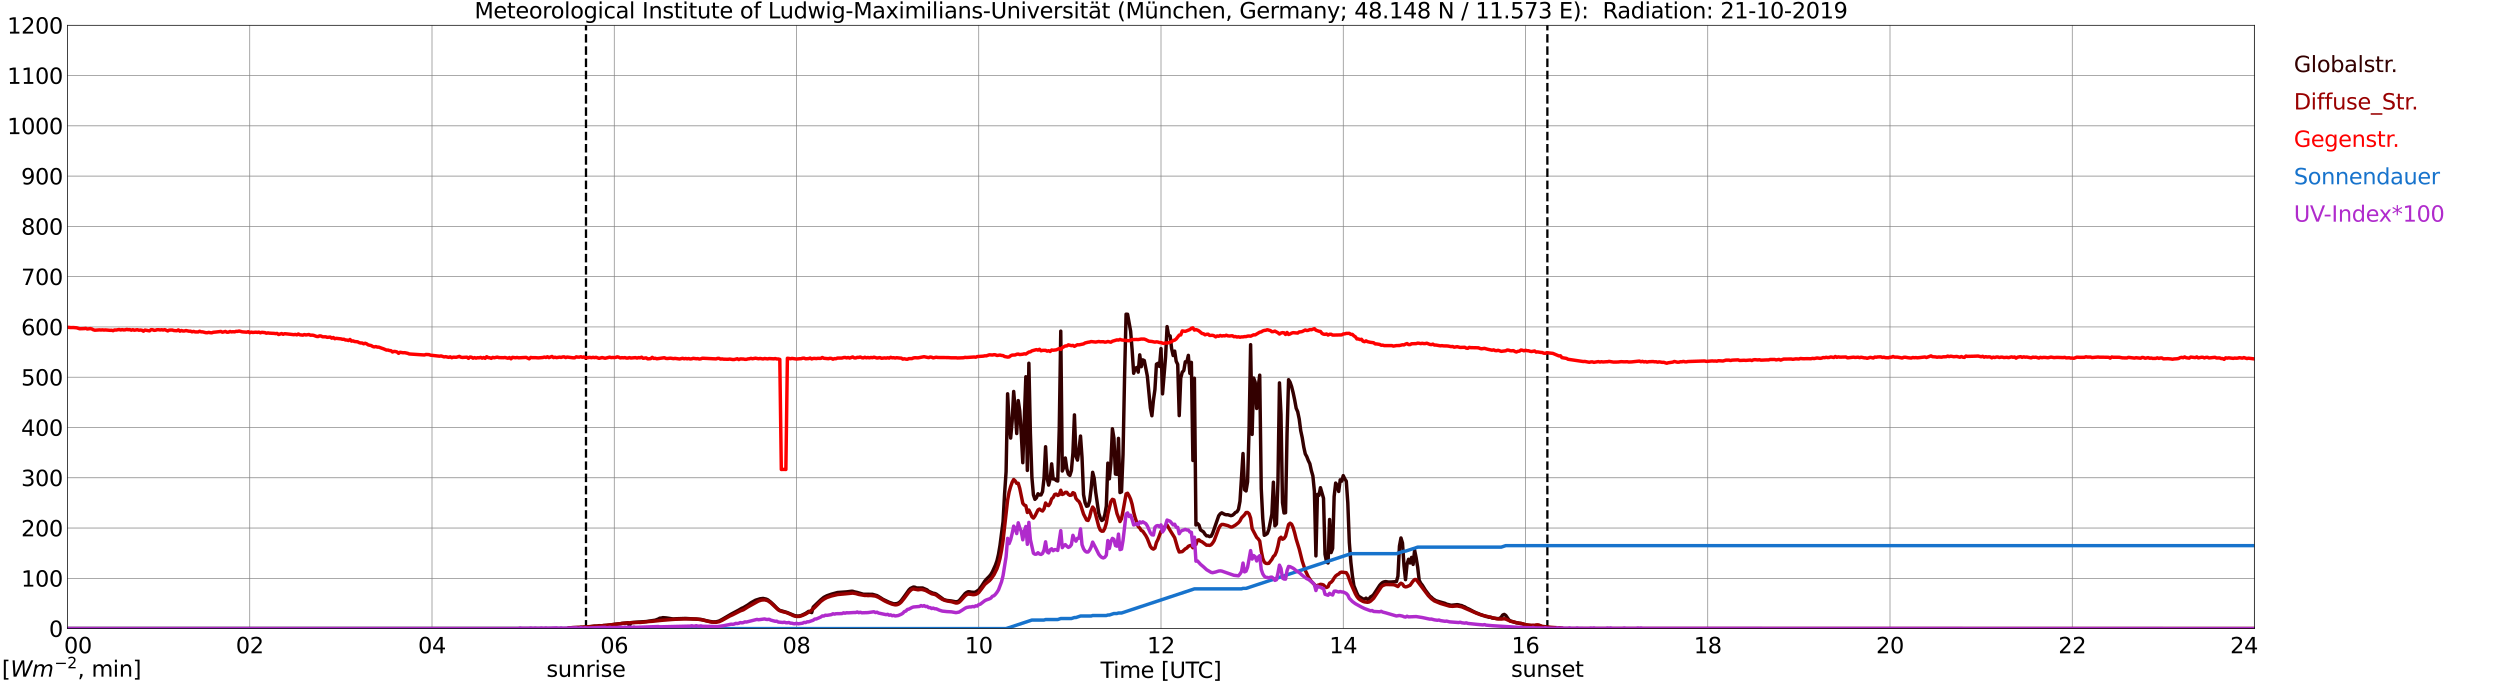 <?xml version="1.0" encoding="utf-8" standalone="no"?>
<!DOCTYPE svg PUBLIC "-//W3C//DTD SVG 1.1//EN"
  "http://www.w3.org/Graphics/SVG/1.1/DTD/svg11.dtd">
<svg xmlns:xlink="http://www.w3.org/1999/xlink" width="1085.4pt" height="296.64pt" viewBox="0 0 1085.4 296.64" xmlns="http://www.w3.org/2000/svg" version="1.1">
 <defs>
  <style type="text/css">*{stroke-linejoin: round; stroke-linecap: butt}</style>
 </defs>
 <g id="figure_1">
  <g id="patch_1">
   <path d="M 0 296.64 
L 1085.4 296.64 
L 1085.4 0 
L 0 0 
z
" style="fill: #ffffff"/>
  </g>
  <g id="axes_1">
   <g id="patch_2">
    <path d="M 29.306 272.909 
L 978.814 272.909 
L 978.814 10.976 
L 29.306 10.976 
z
" style="fill: #ffffff"/>
   </g>
   <g id="patch_3">
    <path d="M 978.814 272.909 
L 978.814 272.909 
L 978.814 10.976 
L 978.814 10.976 
z
" clip-path="url(#pab3b8b6d5c)" style="fill: #d3d3d3; opacity: 0.25; stroke: #d3d3d3; stroke-linejoin: miter"/>
   </g>
   <g id="matplotlib.axis_1">
    <g id="xtick_1">
     <g id="line2d_1">
      <path d="M 29.306 272.909 
L 29.306 10.976 
" clip-path="url(#pab3b8b6d5c)" style="fill: none; stroke: #808080; stroke-width: 0.3; stroke-linecap: square"/>
     </g>
     <g id="line2d_2"/>
     <g id="text_1">
      <!--    00 -->
      <g transform="translate(18.733 283.627) scale(0.095 -0.095)">
       <defs>
        <path id="DejaVuSans-20" transform="scale(0.016)"/>
        <path id="DejaVuSans-30" d="M 2034 4250 
Q 1547 4250 1301 3770 
Q 1056 3291 1056 2328 
Q 1056 1369 1301 889 
Q 1547 409 2034 409 
Q 2525 409 2770 889 
Q 3016 1369 3016 2328 
Q 3016 3291 2770 3770 
Q 2525 4250 2034 4250 
z
M 2034 4750 
Q 2819 4750 3233 4129 
Q 3647 3509 3647 2328 
Q 3647 1150 3233 529 
Q 2819 -91 2034 -91 
Q 1250 -91 836 529 
Q 422 1150 422 2328 
Q 422 3509 836 4129 
Q 1250 4750 2034 4750 
z
" transform="scale(0.016)"/>
       </defs>
       <use xlink:href="#DejaVuSans-20"/>
       <use xlink:href="#DejaVuSans-20" transform="translate(31.787 0)"/>
       <use xlink:href="#DejaVuSans-20" transform="translate(63.574 0)"/>
       <use xlink:href="#DejaVuSans-30" transform="translate(95.361 0)"/>
       <use xlink:href="#DejaVuSans-30" transform="translate(158.984 0)"/>
      </g>
     </g>
    </g>
    <g id="xtick_2">
     <g id="line2d_3">
      <path d="M 108.431 272.909 
L 108.431 10.976 
" clip-path="url(#pab3b8b6d5c)" style="fill: none; stroke: #808080; stroke-width: 0.3; stroke-linecap: square"/>
     </g>
     <g id="line2d_4"/>
     <g id="text_2">
      <!-- 02 -->
      <g transform="translate(102.387 283.627) scale(0.095 -0.095)">
       <defs>
        <path id="DejaVuSans-32" d="M 1228 531 
L 3431 531 
L 3431 0 
L 469 0 
L 469 531 
Q 828 903 1448 1529 
Q 2069 2156 2228 2338 
Q 2531 2678 2651 2914 
Q 2772 3150 2772 3378 
Q 2772 3750 2511 3984 
Q 2250 4219 1831 4219 
Q 1534 4219 1204 4116 
Q 875 4013 500 3803 
L 500 4441 
Q 881 4594 1212 4672 
Q 1544 4750 1819 4750 
Q 2544 4750 2975 4387 
Q 3406 4025 3406 3419 
Q 3406 3131 3298 2873 
Q 3191 2616 2906 2266 
Q 2828 2175 2409 1742 
Q 1991 1309 1228 531 
z
" transform="scale(0.016)"/>
       </defs>
       <use xlink:href="#DejaVuSans-30"/>
       <use xlink:href="#DejaVuSans-32" transform="translate(63.623 0)"/>
      </g>
     </g>
    </g>
    <g id="xtick_3">
     <g id="line2d_5">
      <path d="M 187.557 272.909 
L 187.557 10.976 
" clip-path="url(#pab3b8b6d5c)" style="fill: none; stroke: #808080; stroke-width: 0.3; stroke-linecap: square"/>
     </g>
     <g id="line2d_6"/>
     <g id="text_3">
      <!-- 04 -->
      <g transform="translate(181.513 283.627) scale(0.095 -0.095)">
       <defs>
        <path id="DejaVuSans-34" d="M 2419 4116 
L 825 1625 
L 2419 1625 
L 2419 4116 
z
M 2253 4666 
L 3047 4666 
L 3047 1625 
L 3713 1625 
L 3713 1100 
L 3047 1100 
L 3047 0 
L 2419 0 
L 2419 1100 
L 313 1100 
L 313 1709 
L 2253 4666 
z
" transform="scale(0.016)"/>
       </defs>
       <use xlink:href="#DejaVuSans-30"/>
       <use xlink:href="#DejaVuSans-34" transform="translate(63.623 0)"/>
      </g>
     </g>
    </g>
    <g id="xtick_4">
     <g id="line2d_7">
      <path d="M 266.683 272.909 
L 266.683 10.976 
" clip-path="url(#pab3b8b6d5c)" style="fill: none; stroke: #808080; stroke-width: 0.3; stroke-linecap: square"/>
     </g>
     <g id="line2d_8"/>
     <g id="text_4">
      <!-- 06 -->
      <g transform="translate(260.638 283.627) scale(0.095 -0.095)">
       <defs>
        <path id="DejaVuSans-36" d="M 2113 2584 
Q 1688 2584 1439 2293 
Q 1191 2003 1191 1497 
Q 1191 994 1439 701 
Q 1688 409 2113 409 
Q 2538 409 2786 701 
Q 3034 994 3034 1497 
Q 3034 2003 2786 2293 
Q 2538 2584 2113 2584 
z
M 3366 4563 
L 3366 3988 
Q 3128 4100 2886 4159 
Q 2644 4219 2406 4219 
Q 1781 4219 1451 3797 
Q 1122 3375 1075 2522 
Q 1259 2794 1537 2939 
Q 1816 3084 2150 3084 
Q 2853 3084 3261 2657 
Q 3669 2231 3669 1497 
Q 3669 778 3244 343 
Q 2819 -91 2113 -91 
Q 1303 -91 875 529 
Q 447 1150 447 2328 
Q 447 3434 972 4092 
Q 1497 4750 2381 4750 
Q 2619 4750 2861 4703 
Q 3103 4656 3366 4563 
z
" transform="scale(0.016)"/>
       </defs>
       <use xlink:href="#DejaVuSans-30"/>
       <use xlink:href="#DejaVuSans-36" transform="translate(63.623 0)"/>
      </g>
     </g>
    </g>
    <g id="xtick_5">
     <g id="line2d_9">
      <path d="M 345.808 272.909 
L 345.808 10.976 
" clip-path="url(#pab3b8b6d5c)" style="fill: none; stroke: #808080; stroke-width: 0.3; stroke-linecap: square"/>
     </g>
     <g id="line2d_10"/>
     <g id="text_5">
      <!-- 08 -->
      <g transform="translate(339.764 283.627) scale(0.095 -0.095)">
       <defs>
        <path id="DejaVuSans-38" d="M 2034 2216 
Q 1584 2216 1326 1975 
Q 1069 1734 1069 1313 
Q 1069 891 1326 650 
Q 1584 409 2034 409 
Q 2484 409 2743 651 
Q 3003 894 3003 1313 
Q 3003 1734 2745 1975 
Q 2488 2216 2034 2216 
z
M 1403 2484 
Q 997 2584 770 2862 
Q 544 3141 544 3541 
Q 544 4100 942 4425 
Q 1341 4750 2034 4750 
Q 2731 4750 3128 4425 
Q 3525 4100 3525 3541 
Q 3525 3141 3298 2862 
Q 3072 2584 2669 2484 
Q 3125 2378 3379 2068 
Q 3634 1759 3634 1313 
Q 3634 634 3220 271 
Q 2806 -91 2034 -91 
Q 1263 -91 848 271 
Q 434 634 434 1313 
Q 434 1759 690 2068 
Q 947 2378 1403 2484 
z
M 1172 3481 
Q 1172 3119 1398 2916 
Q 1625 2713 2034 2713 
Q 2441 2713 2670 2916 
Q 2900 3119 2900 3481 
Q 2900 3844 2670 4047 
Q 2441 4250 2034 4250 
Q 1625 4250 1398 4047 
Q 1172 3844 1172 3481 
z
" transform="scale(0.016)"/>
       </defs>
       <use xlink:href="#DejaVuSans-30"/>
       <use xlink:href="#DejaVuSans-38" transform="translate(63.623 0)"/>
      </g>
     </g>
    </g>
    <g id="xtick_6">
     <g id="line2d_11">
      <path d="M 424.934 272.909 
L 424.934 10.976 
" clip-path="url(#pab3b8b6d5c)" style="fill: none; stroke: #808080; stroke-width: 0.3; stroke-linecap: square"/>
     </g>
     <g id="line2d_12"/>
     <g id="text_6">
      <!-- 10 -->
      <g transform="translate(418.89 283.627) scale(0.095 -0.095)">
       <defs>
        <path id="DejaVuSans-31" d="M 794 531 
L 1825 531 
L 1825 4091 
L 703 3866 
L 703 4441 
L 1819 4666 
L 2450 4666 
L 2450 531 
L 3481 531 
L 3481 0 
L 794 0 
L 794 531 
z
" transform="scale(0.016)"/>
       </defs>
       <use xlink:href="#DejaVuSans-31"/>
       <use xlink:href="#DejaVuSans-30" transform="translate(63.623 0)"/>
      </g>
     </g>
    </g>
    <g id="xtick_7">
     <g id="line2d_13">
      <path d="M 504.06 272.909 
L 504.06 10.976 
" clip-path="url(#pab3b8b6d5c)" style="fill: none; stroke: #808080; stroke-width: 0.3; stroke-linecap: square"/>
     </g>
     <g id="line2d_14"/>
     <g id="text_7">
      <!-- 12 -->
      <g transform="translate(498.015 283.627) scale(0.095 -0.095)">
       <use xlink:href="#DejaVuSans-31"/>
       <use xlink:href="#DejaVuSans-32" transform="translate(63.623 0)"/>
      </g>
     </g>
    </g>
    <g id="xtick_8">
     <g id="line2d_15">
      <path d="M 583.185 272.909 
L 583.185 10.976 
" clip-path="url(#pab3b8b6d5c)" style="fill: none; stroke: #808080; stroke-width: 0.3; stroke-linecap: square"/>
     </g>
     <g id="line2d_16"/>
     <g id="text_8">
      <!-- 14 -->
      <g transform="translate(577.141 283.627) scale(0.095 -0.095)">
       <use xlink:href="#DejaVuSans-31"/>
       <use xlink:href="#DejaVuSans-34" transform="translate(63.623 0)"/>
      </g>
     </g>
    </g>
    <g id="xtick_9">
     <g id="line2d_17">
      <path d="M 662.311 272.909 
L 662.311 10.976 
" clip-path="url(#pab3b8b6d5c)" style="fill: none; stroke: #808080; stroke-width: 0.3; stroke-linecap: square"/>
     </g>
     <g id="line2d_18"/>
     <g id="text_9">
      <!-- 16 -->
      <g transform="translate(656.267 283.627) scale(0.095 -0.095)">
       <use xlink:href="#DejaVuSans-31"/>
       <use xlink:href="#DejaVuSans-36" transform="translate(63.623 0)"/>
      </g>
     </g>
    </g>
    <g id="xtick_10">
     <g id="line2d_19">
      <path d="M 741.437 272.909 
L 741.437 10.976 
" clip-path="url(#pab3b8b6d5c)" style="fill: none; stroke: #808080; stroke-width: 0.3; stroke-linecap: square"/>
     </g>
     <g id="line2d_20"/>
     <g id="text_10">
      <!-- 18 -->
      <g transform="translate(735.392 283.627) scale(0.095 -0.095)">
       <use xlink:href="#DejaVuSans-31"/>
       <use xlink:href="#DejaVuSans-38" transform="translate(63.623 0)"/>
      </g>
     </g>
    </g>
    <g id="xtick_11">
     <g id="line2d_21">
      <path d="M 820.562 272.909 
L 820.562 10.976 
" clip-path="url(#pab3b8b6d5c)" style="fill: none; stroke: #808080; stroke-width: 0.3; stroke-linecap: square"/>
     </g>
     <g id="line2d_22"/>
     <g id="text_11">
      <!-- 20 -->
      <g transform="translate(814.518 283.627) scale(0.095 -0.095)">
       <use xlink:href="#DejaVuSans-32"/>
       <use xlink:href="#DejaVuSans-30" transform="translate(63.623 0)"/>
      </g>
     </g>
    </g>
    <g id="xtick_12">
     <g id="line2d_23">
      <path d="M 899.688 272.909 
L 899.688 10.976 
" clip-path="url(#pab3b8b6d5c)" style="fill: none; stroke: #808080; stroke-width: 0.3; stroke-linecap: square"/>
     </g>
     <g id="line2d_24"/>
     <g id="text_12">
      <!-- 22 -->
      <g transform="translate(893.644 283.627) scale(0.095 -0.095)">
       <use xlink:href="#DejaVuSans-32"/>
       <use xlink:href="#DejaVuSans-32" transform="translate(63.623 0)"/>
      </g>
     </g>
    </g>
    <g id="xtick_13">
     <g id="line2d_25">
      <path d="M 978.814 272.909 
L 978.814 10.976 
" clip-path="url(#pab3b8b6d5c)" style="fill: none; stroke: #808080; stroke-width: 0.3; stroke-linecap: square"/>
     </g>
     <g id="line2d_26"/>
     <g id="text_13">
      <!-- 24    -->
      <g transform="translate(968.241 283.627) scale(0.095 -0.095)">
       <use xlink:href="#DejaVuSans-32"/>
       <use xlink:href="#DejaVuSans-34" transform="translate(63.623 0)"/>
       <use xlink:href="#DejaVuSans-20" transform="translate(127.246 0)"/>
       <use xlink:href="#DejaVuSans-20" transform="translate(159.033 0)"/>
       <use xlink:href="#DejaVuSans-20" transform="translate(190.82 0)"/>
      </g>
     </g>
    </g>
    <g id="text_14">
     <!-- Time [UTC] -->
     <g transform="translate(477.806 294.322) scale(0.095 -0.095)">
      <defs>
       <path id="DejaVuSans-54" d="M -19 4666 
L 3928 4666 
L 3928 4134 
L 2272 4134 
L 2272 0 
L 1638 0 
L 1638 4134 
L -19 4134 
L -19 4666 
z
" transform="scale(0.016)"/>
       <path id="DejaVuSans-69" d="M 603 3500 
L 1178 3500 
L 1178 0 
L 603 0 
L 603 3500 
z
M 603 4863 
L 1178 4863 
L 1178 4134 
L 603 4134 
L 603 4863 
z
" transform="scale(0.016)"/>
       <path id="DejaVuSans-6d" d="M 3328 2828 
Q 3544 3216 3844 3400 
Q 4144 3584 4550 3584 
Q 5097 3584 5394 3201 
Q 5691 2819 5691 2113 
L 5691 0 
L 5113 0 
L 5113 2094 
Q 5113 2597 4934 2840 
Q 4756 3084 4391 3084 
Q 3944 3084 3684 2787 
Q 3425 2491 3425 1978 
L 3425 0 
L 2847 0 
L 2847 2094 
Q 2847 2600 2669 2842 
Q 2491 3084 2119 3084 
Q 1678 3084 1418 2786 
Q 1159 2488 1159 1978 
L 1159 0 
L 581 0 
L 581 3500 
L 1159 3500 
L 1159 2956 
Q 1356 3278 1631 3431 
Q 1906 3584 2284 3584 
Q 2666 3584 2933 3390 
Q 3200 3197 3328 2828 
z
" transform="scale(0.016)"/>
       <path id="DejaVuSans-65" d="M 3597 1894 
L 3597 1613 
L 953 1613 
Q 991 1019 1311 708 
Q 1631 397 2203 397 
Q 2534 397 2845 478 
Q 3156 559 3463 722 
L 3463 178 
Q 3153 47 2828 -22 
Q 2503 -91 2169 -91 
Q 1331 -91 842 396 
Q 353 884 353 1716 
Q 353 2575 817 3079 
Q 1281 3584 2069 3584 
Q 2775 3584 3186 3129 
Q 3597 2675 3597 1894 
z
M 3022 2063 
Q 3016 2534 2758 2815 
Q 2500 3097 2075 3097 
Q 1594 3097 1305 2825 
Q 1016 2553 972 2059 
L 3022 2063 
z
" transform="scale(0.016)"/>
       <path id="DejaVuSans-5b" d="M 550 4863 
L 1875 4863 
L 1875 4416 
L 1125 4416 
L 1125 -397 
L 1875 -397 
L 1875 -844 
L 550 -844 
L 550 4863 
z
" transform="scale(0.016)"/>
       <path id="DejaVuSans-55" d="M 556 4666 
L 1191 4666 
L 1191 1831 
Q 1191 1081 1462 751 
Q 1734 422 2344 422 
Q 2950 422 3222 751 
Q 3494 1081 3494 1831 
L 3494 4666 
L 4128 4666 
L 4128 1753 
Q 4128 841 3676 375 
Q 3225 -91 2344 -91 
Q 1459 -91 1007 375 
Q 556 841 556 1753 
L 556 4666 
z
" transform="scale(0.016)"/>
       <path id="DejaVuSans-43" d="M 4122 4306 
L 4122 3641 
Q 3803 3938 3442 4084 
Q 3081 4231 2675 4231 
Q 1875 4231 1450 3742 
Q 1025 3253 1025 2328 
Q 1025 1406 1450 917 
Q 1875 428 2675 428 
Q 3081 428 3442 575 
Q 3803 722 4122 1019 
L 4122 359 
Q 3791 134 3420 21 
Q 3050 -91 2638 -91 
Q 1578 -91 968 557 
Q 359 1206 359 2328 
Q 359 3453 968 4101 
Q 1578 4750 2638 4750 
Q 3056 4750 3426 4639 
Q 3797 4528 4122 4306 
z
" transform="scale(0.016)"/>
       <path id="DejaVuSans-5d" d="M 1947 4863 
L 1947 -844 
L 622 -844 
L 622 -397 
L 1369 -397 
L 1369 4416 
L 622 4416 
L 622 4863 
L 1947 4863 
z
" transform="scale(0.016)"/>
      </defs>
      <use xlink:href="#DejaVuSans-54"/>
      <use xlink:href="#DejaVuSans-69" transform="translate(57.959 0)"/>
      <use xlink:href="#DejaVuSans-6d" transform="translate(85.742 0)"/>
      <use xlink:href="#DejaVuSans-65" transform="translate(183.154 0)"/>
      <use xlink:href="#DejaVuSans-20" transform="translate(244.678 0)"/>
      <use xlink:href="#DejaVuSans-5b" transform="translate(276.465 0)"/>
      <use xlink:href="#DejaVuSans-55" transform="translate(315.479 0)"/>
      <use xlink:href="#DejaVuSans-54" transform="translate(388.672 0)"/>
      <use xlink:href="#DejaVuSans-43" transform="translate(443.881 0)"/>
      <use xlink:href="#DejaVuSans-5d" transform="translate(513.705 0)"/>
     </g>
    </g>
   </g>
   <g id="matplotlib.axis_2">
    <g id="ytick_1">
     <g id="line2d_27">
      <path d="M 29.306 272.909 
L 978.814 272.909 
" clip-path="url(#pab3b8b6d5c)" style="fill: none; stroke: #808080; stroke-width: 0.3; stroke-linecap: square"/>
     </g>
     <g id="line2d_28"/>
     <g id="text_15">
      <!-- 0 -->
      <g transform="translate(21.261 276.518) scale(0.095 -0.095)">
       <use xlink:href="#DejaVuSans-30"/>
      </g>
     </g>
    </g>
    <g id="ytick_2">
     <g id="line2d_29">
      <path d="M 29.306 251.081 
L 978.814 251.081 
" clip-path="url(#pab3b8b6d5c)" style="fill: none; stroke: #808080; stroke-width: 0.3; stroke-linecap: square"/>
     </g>
     <g id="line2d_30"/>
     <g id="text_16">
      <!-- 100 -->
      <g transform="translate(9.173 254.69) scale(0.095 -0.095)">
       <use xlink:href="#DejaVuSans-31"/>
       <use xlink:href="#DejaVuSans-30" transform="translate(63.623 0)"/>
       <use xlink:href="#DejaVuSans-30" transform="translate(127.246 0)"/>
      </g>
     </g>
    </g>
    <g id="ytick_3">
     <g id="line2d_31">
      <path d="M 29.306 229.253 
L 978.814 229.253 
" clip-path="url(#pab3b8b6d5c)" style="fill: none; stroke: #808080; stroke-width: 0.3; stroke-linecap: square"/>
     </g>
     <g id="line2d_32"/>
     <g id="text_17">
      <!-- 200 -->
      <g transform="translate(9.173 232.863) scale(0.095 -0.095)">
       <use xlink:href="#DejaVuSans-32"/>
       <use xlink:href="#DejaVuSans-30" transform="translate(63.623 0)"/>
       <use xlink:href="#DejaVuSans-30" transform="translate(127.246 0)"/>
      </g>
     </g>
    </g>
    <g id="ytick_4">
     <g id="line2d_33">
      <path d="M 29.306 207.426 
L 978.814 207.426 
" clip-path="url(#pab3b8b6d5c)" style="fill: none; stroke: #808080; stroke-width: 0.3; stroke-linecap: square"/>
     </g>
     <g id="line2d_34"/>
     <g id="text_18">
      <!-- 300 -->
      <g transform="translate(9.173 211.035) scale(0.095 -0.095)">
       <defs>
        <path id="DejaVuSans-33" d="M 2597 2516 
Q 3050 2419 3304 2112 
Q 3559 1806 3559 1356 
Q 3559 666 3084 287 
Q 2609 -91 1734 -91 
Q 1441 -91 1130 -33 
Q 819 25 488 141 
L 488 750 
Q 750 597 1062 519 
Q 1375 441 1716 441 
Q 2309 441 2620 675 
Q 2931 909 2931 1356 
Q 2931 1769 2642 2001 
Q 2353 2234 1838 2234 
L 1294 2234 
L 1294 2753 
L 1863 2753 
Q 2328 2753 2575 2939 
Q 2822 3125 2822 3475 
Q 2822 3834 2567 4026 
Q 2313 4219 1838 4219 
Q 1578 4219 1281 4162 
Q 984 4106 628 3988 
L 628 4550 
Q 988 4650 1302 4700 
Q 1616 4750 1894 4750 
Q 2613 4750 3031 4423 
Q 3450 4097 3450 3541 
Q 3450 3153 3228 2886 
Q 3006 2619 2597 2516 
z
" transform="scale(0.016)"/>
       </defs>
       <use xlink:href="#DejaVuSans-33"/>
       <use xlink:href="#DejaVuSans-30" transform="translate(63.623 0)"/>
       <use xlink:href="#DejaVuSans-30" transform="translate(127.246 0)"/>
      </g>
     </g>
    </g>
    <g id="ytick_5">
     <g id="line2d_35">
      <path d="M 29.306 185.598 
L 978.814 185.598 
" clip-path="url(#pab3b8b6d5c)" style="fill: none; stroke: #808080; stroke-width: 0.3; stroke-linecap: square"/>
     </g>
     <g id="line2d_36"/>
     <g id="text_19">
      <!-- 400 -->
      <g transform="translate(9.173 189.207) scale(0.095 -0.095)">
       <use xlink:href="#DejaVuSans-34"/>
       <use xlink:href="#DejaVuSans-30" transform="translate(63.623 0)"/>
       <use xlink:href="#DejaVuSans-30" transform="translate(127.246 0)"/>
      </g>
     </g>
    </g>
    <g id="ytick_6">
     <g id="line2d_37">
      <path d="M 29.306 163.77 
L 978.814 163.77 
" clip-path="url(#pab3b8b6d5c)" style="fill: none; stroke: #808080; stroke-width: 0.3; stroke-linecap: square"/>
     </g>
     <g id="line2d_38"/>
     <g id="text_20">
      <!-- 500 -->
      <g transform="translate(9.173 167.379) scale(0.095 -0.095)">
       <defs>
        <path id="DejaVuSans-35" d="M 691 4666 
L 3169 4666 
L 3169 4134 
L 1269 4134 
L 1269 2991 
Q 1406 3038 1543 3061 
Q 1681 3084 1819 3084 
Q 2600 3084 3056 2656 
Q 3513 2228 3513 1497 
Q 3513 744 3044 326 
Q 2575 -91 1722 -91 
Q 1428 -91 1123 -41 
Q 819 9 494 109 
L 494 744 
Q 775 591 1075 516 
Q 1375 441 1709 441 
Q 2250 441 2565 725 
Q 2881 1009 2881 1497 
Q 2881 1984 2565 2268 
Q 2250 2553 1709 2553 
Q 1456 2553 1204 2497 
Q 953 2441 691 2322 
L 691 4666 
z
" transform="scale(0.016)"/>
       </defs>
       <use xlink:href="#DejaVuSans-35"/>
       <use xlink:href="#DejaVuSans-30" transform="translate(63.623 0)"/>
       <use xlink:href="#DejaVuSans-30" transform="translate(127.246 0)"/>
      </g>
     </g>
    </g>
    <g id="ytick_7">
     <g id="line2d_39">
      <path d="M 29.306 141.942 
L 978.814 141.942 
" clip-path="url(#pab3b8b6d5c)" style="fill: none; stroke: #808080; stroke-width: 0.3; stroke-linecap: square"/>
     </g>
     <g id="line2d_40"/>
     <g id="text_21">
      <!-- 600 -->
      <g transform="translate(9.173 145.551) scale(0.095 -0.095)">
       <use xlink:href="#DejaVuSans-36"/>
       <use xlink:href="#DejaVuSans-30" transform="translate(63.623 0)"/>
       <use xlink:href="#DejaVuSans-30" transform="translate(127.246 0)"/>
      </g>
     </g>
    </g>
    <g id="ytick_8">
     <g id="line2d_41">
      <path d="M 29.306 120.114 
L 978.814 120.114 
" clip-path="url(#pab3b8b6d5c)" style="fill: none; stroke: #808080; stroke-width: 0.3; stroke-linecap: square"/>
     </g>
     <g id="line2d_42"/>
     <g id="text_22">
      <!-- 700 -->
      <g transform="translate(9.173 123.724) scale(0.095 -0.095)">
       <defs>
        <path id="DejaVuSans-37" d="M 525 4666 
L 3525 4666 
L 3525 4397 
L 1831 0 
L 1172 0 
L 2766 4134 
L 525 4134 
L 525 4666 
z
" transform="scale(0.016)"/>
       </defs>
       <use xlink:href="#DejaVuSans-37"/>
       <use xlink:href="#DejaVuSans-30" transform="translate(63.623 0)"/>
       <use xlink:href="#DejaVuSans-30" transform="translate(127.246 0)"/>
      </g>
     </g>
    </g>
    <g id="ytick_9">
     <g id="line2d_43">
      <path d="M 29.306 98.287 
L 978.814 98.287 
" clip-path="url(#pab3b8b6d5c)" style="fill: none; stroke: #808080; stroke-width: 0.3; stroke-linecap: square"/>
     </g>
     <g id="line2d_44"/>
     <g id="text_23">
      <!-- 800 -->
      <g transform="translate(9.173 101.896) scale(0.095 -0.095)">
       <use xlink:href="#DejaVuSans-38"/>
       <use xlink:href="#DejaVuSans-30" transform="translate(63.623 0)"/>
       <use xlink:href="#DejaVuSans-30" transform="translate(127.246 0)"/>
      </g>
     </g>
    </g>
    <g id="ytick_10">
     <g id="line2d_45">
      <path d="M 29.306 76.459 
L 978.814 76.459 
" clip-path="url(#pab3b8b6d5c)" style="fill: none; stroke: #808080; stroke-width: 0.3; stroke-linecap: square"/>
     </g>
     <g id="line2d_46"/>
     <g id="text_24">
      <!-- 900 -->
      <g transform="translate(9.173 80.068) scale(0.095 -0.095)">
       <defs>
        <path id="DejaVuSans-39" d="M 703 97 
L 703 672 
Q 941 559 1184 500 
Q 1428 441 1663 441 
Q 2288 441 2617 861 
Q 2947 1281 2994 2138 
Q 2813 1869 2534 1725 
Q 2256 1581 1919 1581 
Q 1219 1581 811 2004 
Q 403 2428 403 3163 
Q 403 3881 828 4315 
Q 1253 4750 1959 4750 
Q 2769 4750 3195 4129 
Q 3622 3509 3622 2328 
Q 3622 1225 3098 567 
Q 2575 -91 1691 -91 
Q 1453 -91 1209 -44 
Q 966 3 703 97 
z
M 1959 2075 
Q 2384 2075 2632 2365 
Q 2881 2656 2881 3163 
Q 2881 3666 2632 3958 
Q 2384 4250 1959 4250 
Q 1534 4250 1286 3958 
Q 1038 3666 1038 3163 
Q 1038 2656 1286 2365 
Q 1534 2075 1959 2075 
z
" transform="scale(0.016)"/>
       </defs>
       <use xlink:href="#DejaVuSans-39"/>
       <use xlink:href="#DejaVuSans-30" transform="translate(63.623 0)"/>
       <use xlink:href="#DejaVuSans-30" transform="translate(127.246 0)"/>
      </g>
     </g>
    </g>
    <g id="ytick_11">
     <g id="line2d_47">
      <path d="M 29.306 54.631 
L 978.814 54.631 
" clip-path="url(#pab3b8b6d5c)" style="fill: none; stroke: #808080; stroke-width: 0.3; stroke-linecap: square"/>
     </g>
     <g id="line2d_48"/>
     <g id="text_25">
      <!-- 1000 -->
      <g transform="translate(3.128 58.24) scale(0.095 -0.095)">
       <use xlink:href="#DejaVuSans-31"/>
       <use xlink:href="#DejaVuSans-30" transform="translate(63.623 0)"/>
       <use xlink:href="#DejaVuSans-30" transform="translate(127.246 0)"/>
       <use xlink:href="#DejaVuSans-30" transform="translate(190.869 0)"/>
      </g>
     </g>
    </g>
    <g id="ytick_12">
     <g id="line2d_49">
      <path d="M 29.306 32.803 
L 978.814 32.803 
" clip-path="url(#pab3b8b6d5c)" style="fill: none; stroke: #808080; stroke-width: 0.3; stroke-linecap: square"/>
     </g>
     <g id="line2d_50"/>
     <g id="text_26">
      <!-- 1100 -->
      <g transform="translate(3.128 36.413) scale(0.095 -0.095)">
       <use xlink:href="#DejaVuSans-31"/>
       <use xlink:href="#DejaVuSans-31" transform="translate(63.623 0)"/>
       <use xlink:href="#DejaVuSans-30" transform="translate(127.246 0)"/>
       <use xlink:href="#DejaVuSans-30" transform="translate(190.869 0)"/>
      </g>
     </g>
    </g>
    <g id="ytick_13">
     <g id="line2d_51">
      <path d="M 29.306 10.976 
L 978.814 10.976 
" clip-path="url(#pab3b8b6d5c)" style="fill: none; stroke: #808080; stroke-width: 0.3; stroke-linecap: square"/>
     </g>
     <g id="line2d_52"/>
     <g id="text_27">
      <!-- 1200 -->
      <g transform="translate(3.128 14.585) scale(0.095 -0.095)">
       <use xlink:href="#DejaVuSans-31"/>
       <use xlink:href="#DejaVuSans-32" transform="translate(63.623 0)"/>
       <use xlink:href="#DejaVuSans-30" transform="translate(127.246 0)"/>
       <use xlink:href="#DejaVuSans-30" transform="translate(190.869 0)"/>
      </g>
     </g>
    </g>
   </g>
   <g id="line2d_53">
    <path d="M 254.418 272.909 
L 254.418 10.976 
" clip-path="url(#pab3b8b6d5c)" style="fill: none; stroke-dasharray: 3.7,1.6; stroke-dashoffset: 0; stroke: #000000"/>
   </g>
   <g id="line2d_54">
    <path d="M 671.806 272.909 
L 671.806 10.976 
" clip-path="url(#pab3b8b6d5c)" style="fill: none; stroke-dasharray: 3.7,1.6; stroke-dashoffset: 0; stroke: #000000"/>
   </g>
   <g id="line2d_55">
    <path d="M 29.306 272.909 
L 246.242 272.909 
L 247.561 272.549 
L 250.858 272.455 
L 251.517 272.488 
L 252.176 272.33 
L 252.836 272.394 
L 254.155 272.3 
L 256.133 272.11 
L 258.111 271.828 
L 259.43 271.828 
L 260.089 271.641 
L 261.408 271.704 
L 262.067 271.547 
L 263.386 271.514 
L 268.661 270.824 
L 269.32 270.824 
L 269.98 270.637 
L 271.958 270.512 
L 272.617 270.386 
L 273.277 271.608 
L 273.936 270.322 
L 275.255 270.198 
L 280.53 269.853 
L 284.486 269.257 
L 285.805 268.755 
L 286.464 268.38 
L 287.124 268.347 
L 287.783 268.159 
L 289.102 268.253 
L 290.42 268.441 
L 291.739 268.661 
L 292.399 268.724 
L 293.717 268.631 
L 297.674 268.504 
L 304.267 268.912 
L 305.586 269.226 
L 307.564 269.696 
L 309.543 270.01 
L 310.861 269.977 
L 312.18 269.632 
L 313.499 268.943 
L 317.455 266.622 
L 320.752 264.865 
L 322.071 264.082 
L 322.73 263.831 
L 324.708 262.639 
L 326.027 261.698 
L 328.005 260.6 
L 329.983 259.974 
L 331.302 259.817 
L 332.621 260.098 
L 333.28 260.382 
L 334.599 261.386 
L 335.918 262.608 
L 337.236 263.988 
L 337.896 264.584 
L 338.555 265.022 
L 339.874 265.367 
L 341.852 265.963 
L 345.149 267.343 
L 346.468 267.5 
L 347.787 267.249 
L 349.765 266.308 
L 351.083 265.431 
L 352.402 265.963 
L 353.062 263.58 
L 356.359 260.412 
L 357.677 259.347 
L 358.996 258.657 
L 360.974 257.966 
L 363.612 257.245 
L 367.568 256.964 
L 369.546 256.713 
L 370.206 256.713 
L 370.865 256.931 
L 372.184 257.215 
L 374.821 257.998 
L 378.777 258.029 
L 380.756 258.594 
L 382.074 259.378 
L 383.393 260.225 
L 384.712 260.851 
L 386.031 261.48 
L 388.009 262.17 
L 389.328 262.076 
L 389.987 261.825 
L 390.646 261.386 
L 391.306 260.727 
L 392.624 258.939 
L 393.943 257.088 
L 394.603 256.147 
L 395.262 255.488 
L 396.581 254.862 
L 397.24 254.955 
L 397.899 255.27 
L 399.218 255.3 
L 400.537 255.27 
L 402.515 256.117 
L 403.175 256.713 
L 405.153 257.56 
L 405.812 257.653 
L 406.471 257.935 
L 409.768 260.319 
L 411.087 260.694 
L 413.065 260.914 
L 415.043 261.29 
L 415.703 261.165 
L 416.362 260.884 
L 417.681 259.314 
L 419 257.717 
L 419.659 257.215 
L 420.318 256.9 
L 420.978 256.931 
L 421.637 257.088 
L 422.956 257.182 
L 423.615 256.994 
L 424.934 256.117 
L 426.253 254.329 
L 427.572 252.29 
L 428.231 251.507 
L 429.55 250.188 
L 430.209 249.374 
L 430.869 248.243 
L 432.187 245.327 
L 432.847 243.446 
L 433.506 240.654 
L 434.165 236.703 
L 435.484 226.479 
L 436.144 214.467 
L 436.803 204.778 
L 437.462 170.969 
L 438.122 183.67 
L 438.781 190.195 
L 439.44 182.73 
L 440.1 169.965 
L 440.759 178.026 
L 441.419 188.217 
L 442.078 173.918 
L 442.737 178.434 
L 443.397 188.407 
L 444.056 200.888 
L 445.375 163.567 
L 446.034 204.243 
L 446.694 157.704 
L 447.353 188.062 
L 448.012 207.316 
L 448.672 214.875 
L 449.331 216.79 
L 449.991 216.098 
L 450.65 214.373 
L 451.309 214.906 
L 451.969 214.875 
L 452.628 213.433 
L 453.287 207.412 
L 453.947 193.958 
L 454.606 207.506 
L 455.266 210.61 
L 455.925 208.008 
L 456.584 201.39 
L 457.244 207.976 
L 457.903 207.976 
L 458.563 208.604 
L 459.222 208.853 
L 459.881 186.399 
L 460.541 143.778 
L 461.2 204.494 
L 461.859 202.864 
L 462.519 198.849 
L 463.178 203.553 
L 463.838 205.843 
L 464.497 206.408 
L 465.156 204.306 
L 465.816 196.654 
L 466.475 180.128 
L 467.134 198.096 
L 467.794 199.76 
L 468.453 195.274 
L 469.113 189.315 
L 469.772 198.598 
L 470.431 214.751 
L 471.091 218.2 
L 471.75 219.8 
L 472.409 219.612 
L 473.069 217.479 
L 473.728 212.022 
L 474.388 205.059 
L 475.047 207.661 
L 475.706 213.684 
L 477.025 222.81 
L 477.685 224.879 
L 478.344 225.977 
L 479.003 225.571 
L 479.663 223.532 
L 480.322 219.736 
L 480.981 201.076 
L 481.641 207.882 
L 482.3 201.202 
L 482.96 186.148 
L 483.619 190.225 
L 484.278 205.812 
L 484.938 205.937 
L 485.597 190.319 
L 486.256 213.841 
L 486.916 213.526 
L 487.575 197.282 
L 488.235 163.818 
L 488.894 136.409 
L 489.553 136.439 
L 490.872 143.778 
L 491.532 152.057 
L 492.191 162.063 
L 492.85 159.961 
L 493.51 159.553 
L 494.169 161.561 
L 494.828 154.065 
L 495.488 159.208 
L 496.147 156.229 
L 496.807 156.543 
L 498.125 163.285 
L 499.444 177.115 
L 500.103 180.503 
L 500.763 173.824 
L 501.422 169.118 
L 502.082 158.11 
L 502.741 157.735 
L 503.4 159.084 
L 504.06 151.337 
L 504.719 171.002 
L 506.038 155.069 
L 506.697 141.803 
L 507.357 145.566 
L 508.016 145.849 
L 508.675 151.367 
L 509.335 154.347 
L 509.994 152.435 
L 510.654 156.857 
L 511.313 158.204 
L 511.972 180.44 
L 512.632 164.102 
L 513.291 161.561 
L 513.95 160.902 
L 514.61 157.075 
L 515.269 157.139 
L 515.929 154.284 
L 516.588 162.094 
L 517.247 157.326 
L 517.907 199.917 
L 518.566 164.226 
L 519.226 227.922 
L 519.885 227.295 
L 520.544 227.952 
L 521.204 230.054 
L 522.522 230.932 
L 523.182 231.969 
L 523.841 232.658 
L 524.501 232.658 
L 525.16 232.971 
L 525.819 232.783 
L 526.479 231.528 
L 529.116 223.938 
L 529.776 223.091 
L 530.435 222.653 
L 531.754 223.342 
L 532.413 223.499 
L 533.073 223.469 
L 534.391 223.877 
L 535.051 223.72 
L 535.71 223.218 
L 536.369 222.495 
L 537.029 222.214 
L 537.688 221.149 
L 538.348 217.634 
L 539.666 196.905 
L 540.326 212.618 
L 540.985 213.151 
L 541.644 209.2 
L 542.304 186.305 
L 542.963 149.643 
L 543.623 188.595 
L 544.282 164.132 
L 544.941 165.92 
L 545.601 177.336 
L 546.26 168.083 
L 546.919 162.877 
L 547.579 212.147 
L 548.238 225.069 
L 548.898 232.407 
L 549.557 232.093 
L 550.216 231.591 
L 550.876 229.867 
L 552.195 223.248 
L 552.854 209.355 
L 553.513 228.299 
L 554.173 227.546 
L 554.832 209.137 
L 555.491 166.234 
L 556.151 179.907 
L 556.81 218.23 
L 557.47 222.716 
L 558.129 222.591 
L 558.788 188.156 
L 559.448 164.853 
L 560.107 165.951 
L 560.766 167.865 
L 561.426 170.499 
L 562.085 173.603 
L 562.745 177.242 
L 563.404 178.746 
L 564.063 181.915 
L 564.723 186.995 
L 565.382 190.038 
L 566.042 194.082 
L 566.701 197.062 
L 567.36 198.253 
L 568.02 199.978 
L 568.679 201.327 
L 569.338 204.339 
L 569.998 206.627 
L 570.657 213.275 
L 571.317 241.346 
L 571.976 214.657 
L 572.635 215.063 
L 573.295 211.739 
L 574.613 216.318 
L 575.273 240.654 
L 575.932 244.011 
L 576.592 244.419 
L 577.251 225.538 
L 577.91 239.903 
L 578.57 238.115 
L 579.229 215.565 
L 579.889 209.733 
L 580.548 210.704 
L 581.207 213.369 
L 581.867 208.32 
L 582.526 208.886 
L 583.185 206.502 
L 583.845 207.912 
L 584.504 208.916 
L 585.164 218.326 
L 585.823 235.511 
L 586.482 244.042 
L 587.142 249.907 
L 587.801 254.266 
L 589.12 257.527 
L 589.779 258.812 
L 591.757 260.037 
L 592.417 260.131 
L 593.076 259.692 
L 593.736 260.225 
L 594.395 260.004 
L 595.054 259.127 
L 595.714 258.782 
L 596.373 258.155 
L 599.011 254.109 
L 599.67 253.388 
L 600.329 252.856 
L 600.989 252.605 
L 601.648 252.509 
L 602.967 252.729 
L 604.286 252.666 
L 606.264 252.509 
L 606.923 250.188 
L 607.582 237.111 
L 608.242 233.566 
L 608.901 235.732 
L 609.561 245.578 
L 610.22 251.664 
L 610.879 244.952 
L 611.539 242.819 
L 612.198 244.419 
L 612.858 242.003 
L 613.517 245.046 
L 614.176 238.899 
L 614.836 242.191 
L 615.495 246.268 
L 616.154 251.945 
L 616.814 253.201 
L 617.473 254.015 
L 618.792 256.147 
L 620.77 258.782 
L 621.429 259.284 
L 622.089 259.943 
L 623.408 260.79 
L 625.386 261.386 
L 627.364 261.949 
L 628.023 262.294 
L 629.342 262.608 
L 630.001 262.796 
L 632.639 262.514 
L 633.298 262.608 
L 633.958 262.827 
L 634.617 262.923 
L 635.276 263.267 
L 635.936 263.486 
L 636.595 263.924 
L 637.914 264.52 
L 639.892 265.588 
L 641.211 266.184 
L 641.87 266.402 
L 642.53 266.747 
L 643.189 266.904 
L 643.848 267.218 
L 644.508 267.375 
L 645.167 267.657 
L 645.827 267.751 
L 646.486 268.002 
L 647.145 267.971 
L 647.805 268.316 
L 650.442 268.598 
L 651.102 268.473 
L 651.761 267.971 
L 652.42 266.998 
L 653.08 266.747 
L 653.739 267.188 
L 655.058 269.1 
L 655.717 269.602 
L 657.036 269.977 
L 658.355 270.416 
L 659.014 270.449 
L 659.674 270.637 
L 660.333 270.637 
L 662.311 271.296 
L 664.949 271.671 
L 665.608 271.608 
L 666.267 271.671 
L 668.246 271.547 
L 668.905 271.892 
L 670.224 272.3 
L 677.477 272.909 
L 978.154 272.909 
L 978.154 272.909 
" clip-path="url(#pab3b8b6d5c)" style="fill: none; stroke: #330000; stroke-width: 1.5; stroke-linecap: square"/>
   </g>
   <g id="line2d_56">
    <path d="M 29.306 272.909 
L 246.242 272.909 
L 246.901 272.612 
L 248.88 272.444 
L 251.517 272.359 
L 252.836 272.276 
L 262.726 271.562 
L 271.958 270.471 
L 277.233 270.217 
L 277.892 270.261 
L 281.849 269.84 
L 283.167 269.757 
L 287.124 269.338 
L 291.739 268.96 
L 293.058 268.875 
L 297.014 268.707 
L 302.289 268.748 
L 304.927 269.126 
L 306.246 269.462 
L 308.883 270.093 
L 310.861 270.176 
L 312.18 269.925 
L 313.499 269.338 
L 316.796 267.489 
L 318.114 266.902 
L 321.411 265.223 
L 322.73 264.76 
L 324.708 263.503 
L 329.324 260.941 
L 330.643 260.522 
L 331.961 260.439 
L 333.28 260.775 
L 334.599 261.698 
L 337.896 264.76 
L 338.555 265.14 
L 339.874 265.601 
L 341.193 265.896 
L 343.171 266.692 
L 344.49 267.323 
L 345.808 267.657 
L 347.127 267.616 
L 348.446 267.196 
L 349.765 266.609 
L 351.743 265.391 
L 353.721 263.754 
L 356.359 261.109 
L 357.677 260.144 
L 358.996 259.43 
L 360.974 258.758 
L 363.612 258.129 
L 366.909 257.835 
L 370.206 257.501 
L 371.524 257.71 
L 372.843 258.088 
L 375.481 258.548 
L 376.14 258.507 
L 376.799 258.592 
L 378.118 258.548 
L 380.096 258.802 
L 381.415 259.347 
L 384.053 260.899 
L 385.371 261.53 
L 387.349 262.327 
L 388.668 262.621 
L 389.328 262.578 
L 389.987 262.368 
L 390.646 261.949 
L 391.306 261.362 
L 392.624 259.725 
L 394.603 257.038 
L 395.262 256.366 
L 395.921 255.864 
L 396.581 255.695 
L 398.559 256.073 
L 399.878 255.905 
L 400.537 255.988 
L 401.856 256.366 
L 404.493 257.793 
L 405.812 258.088 
L 406.471 258.38 
L 407.79 259.347 
L 409.109 260.229 
L 410.428 260.731 
L 411.746 261.026 
L 413.065 261.235 
L 415.043 261.822 
L 415.703 261.781 
L 416.362 261.486 
L 417.022 260.899 
L 419 258.716 
L 419.659 258.212 
L 420.318 257.92 
L 421.637 258.046 
L 422.297 258.171 
L 422.956 258.171 
L 423.615 258.046 
L 424.275 257.752 
L 424.934 257.247 
L 426.253 255.527 
L 427.572 253.722 
L 428.89 252.631 
L 429.55 252.127 
L 430.209 251.413 
L 431.528 249.566 
L 432.847 246.921 
L 433.506 244.991 
L 434.165 242.431 
L 434.825 239.03 
L 435.484 234.706 
L 437.462 217.161 
L 438.122 213.592 
L 438.781 211.241 
L 439.44 209.394 
L 440.1 208.176 
L 440.759 208.807 
L 441.419 209.857 
L 442.078 209.813 
L 442.737 212.04 
L 444.056 218.503 
L 444.716 219.302 
L 445.375 219.553 
L 446.034 222.491 
L 446.694 221.441 
L 447.353 222.742 
L 448.012 224.338 
L 448.672 224.925 
L 449.331 224.045 
L 450.65 221.4 
L 451.309 221.022 
L 451.969 221.526 
L 452.628 221.862 
L 453.287 220.895 
L 453.947 218.377 
L 454.606 219.302 
L 455.266 219.512 
L 455.925 218.545 
L 456.584 216.574 
L 457.244 215.984 
L 457.903 214.683 
L 458.563 214.515 
L 459.222 215.102 
L 459.881 214.768 
L 460.541 212.837 
L 461.2 214.683 
L 461.859 214.391 
L 462.519 213.76 
L 463.178 213.76 
L 463.838 214.642 
L 464.497 215.061 
L 465.156 214.936 
L 465.816 213.887 
L 466.475 214.223 
L 467.134 216.405 
L 467.794 217.202 
L 468.453 217.748 
L 469.113 219.049 
L 470.431 223.205 
L 471.75 225.765 
L 472.409 225.975 
L 473.069 224.464 
L 473.728 221.736 
L 474.388 220.14 
L 475.047 220.981 
L 476.366 226.06 
L 477.025 228.62 
L 477.685 230.131 
L 478.344 230.635 
L 479.003 230.594 
L 479.663 229.376 
L 480.322 227.108 
L 480.981 223.163 
L 482.3 217.789 
L 482.96 216.783 
L 483.619 217.034 
L 484.938 222.954 
L 486.256 226.437 
L 486.916 225.178 
L 487.575 221.862 
L 488.894 214.432 
L 489.553 214.138 
L 490.213 215.27 
L 490.872 216.739 
L 491.532 219.007 
L 492.191 222.364 
L 492.85 224.842 
L 494.169 228.62 
L 494.828 229.249 
L 495.488 230.299 
L 496.147 230.635 
L 497.466 232.565 
L 498.125 233.824 
L 499.444 237.225 
L 500.103 238.065 
L 500.763 238.401 
L 501.422 237.939 
L 502.082 235.505 
L 502.741 234.202 
L 504.06 230.676 
L 504.719 230.425 
L 505.379 229.081 
L 506.038 228.284 
L 506.697 227.948 
L 508.016 230.257 
L 509.994 233.446 
L 511.313 238.021 
L 511.972 239.659 
L 513.291 239.493 
L 514.61 238.275 
L 515.269 237.939 
L 515.929 237.183 
L 516.588 236.889 
L 517.247 236.764 
L 517.907 237.812 
L 518.566 235.882 
L 519.226 236.384 
L 519.885 234.538 
L 520.544 234.37 
L 521.204 234.959 
L 521.863 235.21 
L 523.841 236.721 
L 524.501 236.679 
L 525.16 236.806 
L 525.819 236.511 
L 526.479 235.756 
L 527.138 234.706 
L 529.116 229.458 
L 529.776 228.284 
L 530.435 227.697 
L 531.094 227.697 
L 533.073 228.199 
L 534.391 228.83 
L 535.051 228.745 
L 536.369 227.989 
L 537.688 226.942 
L 538.348 226.143 
L 539.007 224.842 
L 540.326 223.499 
L 540.985 222.533 
L 541.644 222.491 
L 542.304 223.078 
L 542.963 224.925 
L 543.623 229.544 
L 545.601 233.322 
L 546.26 233.951 
L 546.919 234.874 
L 547.579 239.157 
L 548.238 242.431 
L 548.898 244.024 
L 549.557 244.57 
L 550.216 244.655 
L 550.876 244.57 
L 552.195 242.85 
L 552.854 241.59 
L 553.513 241.003 
L 554.173 239.493 
L 554.832 237.057 
L 555.491 233.824 
L 556.151 233.237 
L 556.81 234.119 
L 557.47 233.783 
L 558.129 232.818 
L 559.448 227.738 
L 560.107 227.151 
L 560.766 227.612 
L 561.426 229.081 
L 562.085 231.349 
L 562.745 234.036 
L 564.063 238.316 
L 565.382 243.605 
L 566.701 247.634 
L 568.02 250.448 
L 569.338 252.421 
L 570.657 253.764 
L 571.317 254.982 
L 571.976 254.141 
L 572.635 253.973 
L 573.295 253.681 
L 573.954 253.764 
L 574.613 253.973 
L 575.273 254.687 
L 575.932 255.065 
L 576.592 254.728 
L 577.251 253.177 
L 577.91 252.799 
L 578.57 252.085 
L 579.229 250.952 
L 579.889 250.07 
L 580.548 249.566 
L 581.207 249.23 
L 581.867 248.558 
L 582.526 248.39 
L 584.504 248.643 
L 585.164 249.734 
L 586.482 253.386 
L 588.46 257.835 
L 589.12 259.011 
L 589.779 259.849 
L 590.439 260.395 
L 591.757 261.109 
L 592.417 261.32 
L 593.736 261.486 
L 594.395 261.362 
L 595.054 260.984 
L 596.373 259.766 
L 599.67 254.814 
L 600.329 254.226 
L 601.648 253.764 
L 604.945 253.847 
L 605.604 254.015 
L 606.923 254.646 
L 607.582 253.764 
L 608.242 253.218 
L 608.901 253.554 
L 609.561 254.56 
L 610.22 254.814 
L 610.879 254.687 
L 612.198 254.1 
L 613.517 252.253 
L 614.176 251.622 
L 614.836 251.622 
L 620.111 258.592 
L 621.429 259.934 
L 622.748 260.899 
L 625.386 261.991 
L 629.342 263.167 
L 630.661 263.25 
L 632.639 263.082 
L 633.958 263.335 
L 634.617 263.46 
L 641.211 266.315 
L 643.189 267.028 
L 649.783 268.624 
L 651.761 268.792 
L 653.08 268.624 
L 653.739 268.792 
L 655.717 269.672 
L 659.014 270.471 
L 660.992 270.807 
L 662.311 271.184 
L 663.63 271.394 
L 664.949 271.477 
L 666.267 271.477 
L 666.927 271.309 
L 667.586 271.267 
L 668.246 271.435 
L 669.564 271.94 
L 673.521 272.359 
L 678.136 272.653 
L 678.796 272.909 
L 978.154 272.909 
L 978.154 272.909 
" clip-path="url(#pab3b8b6d5c)" style="fill: none; stroke: #990000; stroke-width: 1.5; stroke-linecap: square"/>
   </g>
   <g id="line2d_57">
    <path d="M 29.306 142.075 
L 30.625 142.215 
L 31.943 142.213 
L 33.262 142.318 
L 34.581 142.735 
L 36.559 142.665 
L 37.218 142.547 
L 37.878 142.846 
L 39.197 142.663 
L 39.856 142.807 
L 40.515 143.171 
L 41.175 143.365 
L 43.153 143.217 
L 43.812 143.276 
L 44.472 143.213 
L 45.131 143.302 
L 45.79 143.248 
L 47.768 143.416 
L 48.428 143.392 
L 49.087 143.577 
L 49.747 143.248 
L 50.406 143.302 
L 51.725 143.051 
L 52.384 143.272 
L 53.043 143.112 
L 53.703 143.248 
L 54.362 143.204 
L 55.022 142.999 
L 55.681 143.145 
L 56.34 143.099 
L 57 143.359 
L 57.659 143.127 
L 58.319 143.376 
L 59.637 143.138 
L 60.297 143.385 
L 60.956 143.28 
L 61.615 143.385 
L 62.275 143.793 
L 62.934 143.293 
L 64.912 143.651 
L 65.572 143.125 
L 66.231 143.141 
L 66.89 143.427 
L 67.55 143.365 
L 68.209 143.143 
L 68.869 143.141 
L 69.528 143.261 
L 70.187 143.158 
L 70.847 143.289 
L 71.506 143.108 
L 72.825 143.684 
L 73.484 143.326 
L 74.803 143.278 
L 75.462 143.509 
L 76.781 143.595 
L 77.441 143.23 
L 78.1 143.793 
L 78.759 143.494 
L 79.419 143.721 
L 80.078 143.699 
L 80.737 143.503 
L 82.056 143.804 
L 82.716 143.785 
L 83.375 144.073 
L 84.034 143.881 
L 84.694 144.099 
L 86.013 144.132 
L 86.672 143.811 
L 87.331 144.07 
L 87.991 144.086 
L 89.309 144.428 
L 89.969 144.461 
L 90.628 144.289 
L 91.288 144.45 
L 91.947 144.492 
L 92.606 144.26 
L 93.925 144.138 
L 95.903 143.9 
L 96.563 144.239 
L 97.881 143.905 
L 98.541 144.258 
L 99.2 144.215 
L 99.86 143.915 
L 100.519 144.097 
L 101.178 144.012 
L 101.838 144.088 
L 102.497 143.861 
L 103.156 143.874 
L 103.816 143.721 
L 105.135 144.068 
L 107.113 144.228 
L 107.772 143.992 
L 108.431 144.455 
L 109.091 144.18 
L 109.75 144.343 
L 111.069 144.212 
L 111.728 144.319 
L 112.388 144.175 
L 113.047 144.496 
L 113.707 144.267 
L 115.025 144.409 
L 115.685 144.693 
L 116.344 144.514 
L 117.003 144.645 
L 118.982 144.743 
L 119.641 144.841 
L 120.3 144.754 
L 120.96 145.234 
L 122.278 144.81 
L 122.938 145.136 
L 123.597 144.874 
L 126.235 145.151 
L 127.553 145.306 
L 128.213 145.195 
L 128.872 145.384 
L 129.532 145.009 
L 130.191 145.365 
L 131.51 145.507 
L 132.169 145.243 
L 132.829 145.437 
L 134.147 145.225 
L 134.807 145.555 
L 135.466 145.5 
L 136.125 145.579 
L 137.444 146.066 
L 138.104 146.135 
L 138.763 145.812 
L 139.422 145.904 
L 140.082 146.242 
L 141.4 146.214 
L 142.06 146.467 
L 143.379 146.341 
L 144.038 146.829 
L 144.697 146.537 
L 145.357 147.056 
L 146.016 146.884 
L 147.335 147.052 
L 147.994 147.115 
L 148.654 147.312 
L 149.313 147.273 
L 149.972 147.611 
L 150.632 147.631 
L 151.291 147.849 
L 151.951 147.386 
L 152.61 148.109 
L 153.269 147.982 
L 153.929 148.277 
L 155.247 148.392 
L 155.907 148.746 
L 156.566 148.929 
L 157.226 148.921 
L 157.885 149.268 
L 158.544 149.023 
L 159.204 149.279 
L 159.863 149.748 
L 161.182 150.038 
L 161.841 150.442 
L 162.501 150.632 
L 163.16 150.457 
L 163.819 150.702 
L 164.479 150.715 
L 165.798 151.206 
L 166.457 151.415 
L 167.776 151.979 
L 168.435 151.968 
L 169.094 152.195 
L 169.754 152.249 
L 170.413 152.823 
L 171.073 152.568 
L 171.732 152.627 
L 172.391 152.817 
L 173.051 153.406 
L 173.71 152.937 
L 175.029 153.16 
L 175.688 153.118 
L 177.007 153.397 
L 177.666 153.679 
L 184.26 154.12 
L 184.92 153.899 
L 186.238 153.958 
L 186.898 154.203 
L 190.854 154.644 
L 191.513 154.53 
L 192.832 154.967 
L 193.492 154.845 
L 194.81 155.159 
L 195.47 154.919 
L 196.129 155.307 
L 196.788 155.059 
L 198.107 155.115 
L 199.426 154.731 
L 200.085 155.076 
L 200.745 155.196 
L 202.063 155.104 
L 202.723 155.076 
L 203.382 155.578 
L 204.042 155.021 
L 204.701 155.093 
L 205.36 155.504 
L 206.02 155.255 
L 206.679 155.499 
L 207.339 155.288 
L 207.998 155.353 
L 208.657 155.152 
L 209.317 155.502 
L 209.976 155.224 
L 210.635 155.571 
L 211.295 154.884 
L 211.954 155.255 
L 212.614 155.32 
L 213.273 155.585 
L 213.932 155.17 
L 214.592 155.327 
L 215.91 155.048 
L 216.57 155.255 
L 218.548 155.303 
L 219.207 155.203 
L 220.526 155.537 
L 221.186 155.235 
L 221.845 155.774 
L 222.504 155.148 
L 223.823 155.336 
L 224.482 155.192 
L 225.142 155.355 
L 228.439 155.168 
L 229.757 155.781 
L 230.417 155.183 
L 231.076 155.296 
L 232.395 155.279 
L 233.714 155.379 
L 235.692 155.216 
L 236.351 155.017 
L 237.011 155.207 
L 237.67 154.888 
L 238.329 155.27 
L 239.648 154.762 
L 240.308 155.255 
L 240.967 155.083 
L 241.626 155.279 
L 242.945 155.052 
L 243.604 155.183 
L 244.264 154.982 
L 244.923 154.921 
L 245.583 155.251 
L 246.242 155.013 
L 248.88 155.351 
L 249.539 155.349 
L 250.198 154.919 
L 250.858 155.056 
L 251.517 155.074 
L 252.176 154.866 
L 252.836 155.126 
L 253.495 154.96 
L 254.155 155.364 
L 256.133 155.168 
L 256.792 155.307 
L 257.451 155.131 
L 258.111 155.283 
L 258.77 155.131 
L 260.089 155.582 
L 261.408 155.231 
L 262.726 155.545 
L 264.705 155.061 
L 265.364 155.272 
L 266.023 155.203 
L 266.683 155.248 
L 267.342 155.176 
L 268.002 154.914 
L 268.661 155.102 
L 269.32 155.412 
L 269.98 155.283 
L 270.639 155.347 
L 271.298 155.255 
L 271.958 155.467 
L 272.617 155.458 
L 273.277 155.257 
L 273.936 155.447 
L 275.914 155.259 
L 276.573 155.478 
L 277.233 155.259 
L 277.892 155.364 
L 278.552 155.078 
L 279.211 155.561 
L 280.53 155.375 
L 281.189 155.816 
L 282.508 155.707 
L 283.167 155.155 
L 283.827 155.615 
L 284.486 155.537 
L 285.145 155.774 
L 288.442 155.307 
L 289.102 155.617 
L 289.761 155.659 
L 291.08 155.493 
L 292.399 155.713 
L 293.058 155.593 
L 295.036 155.866 
L 296.355 155.552 
L 297.014 155.772 
L 297.674 155.635 
L 298.333 155.79 
L 298.992 155.652 
L 299.652 155.857 
L 300.311 155.781 
L 300.971 155.569 
L 302.289 155.75 
L 302.949 155.689 
L 303.608 155.888 
L 304.267 155.79 
L 304.927 155.53 
L 310.861 155.818 
L 311.521 155.598 
L 312.18 155.576 
L 312.839 155.927 
L 313.499 155.818 
L 314.158 155.947 
L 316.136 155.982 
L 316.796 155.881 
L 318.114 156.093 
L 318.774 156.089 
L 320.093 155.75 
L 320.752 156.115 
L 321.411 155.829 
L 322.73 155.866 
L 323.39 156.01 
L 324.049 156.01 
L 324.708 155.818 
L 325.368 155.764 
L 326.027 155.571 
L 326.686 155.768 
L 328.005 155.51 
L 329.324 155.77 
L 329.983 155.626 
L 331.302 155.847 
L 331.961 155.644 
L 333.28 155.816 
L 333.94 155.665 
L 335.918 155.788 
L 336.577 155.676 
L 337.236 155.849 
L 337.896 155.853 
L 338.555 156.026 
L 339.215 203.822 
L 340.533 203.791 
L 341.193 203.826 
L 341.852 155.55 
L 342.512 155.606 
L 343.171 155.783 
L 343.83 155.604 
L 345.808 155.877 
L 347.127 155.744 
L 347.787 155.729 
L 348.446 155.523 
L 349.105 155.482 
L 349.765 155.774 
L 351.083 155.685 
L 351.743 155.443 
L 352.402 155.849 
L 353.062 155.628 
L 353.721 155.598 
L 354.38 155.689 
L 355.04 155.58 
L 356.359 155.604 
L 357.018 155.214 
L 357.677 155.55 
L 359.655 155.742 
L 360.315 155.537 
L 360.974 155.62 
L 361.634 155.943 
L 362.293 155.692 
L 362.952 155.731 
L 363.612 155.445 
L 364.93 155.471 
L 365.59 155.447 
L 366.249 155.248 
L 366.909 155.185 
L 367.568 155.399 
L 368.227 155.218 
L 368.887 155.465 
L 370.206 154.976 
L 370.865 155.379 
L 371.524 155.414 
L 372.184 155.155 
L 372.843 155.176 
L 373.502 155 
L 374.162 155.316 
L 374.821 155.397 
L 375.481 155.1 
L 376.14 155.377 
L 376.799 155.209 
L 377.459 155.384 
L 378.118 155.187 
L 378.777 155.307 
L 379.437 155.059 
L 380.756 155.456 
L 382.074 155.248 
L 382.734 155.558 
L 384.053 155.386 
L 384.712 155.489 
L 385.371 155.323 
L 386.031 155.486 
L 386.69 155.137 
L 387.349 155.349 
L 388.009 155.312 
L 388.668 155.445 
L 389.328 155.305 
L 390.646 155.462 
L 391.306 155.48 
L 391.965 155.916 
L 392.624 155.744 
L 393.284 155.925 
L 393.943 155.991 
L 394.603 155.678 
L 395.921 155.694 
L 396.581 155.401 
L 397.24 155.307 
L 398.559 155.366 
L 401.196 154.864 
L 403.175 155.286 
L 403.834 154.997 
L 404.493 155.091 
L 405.153 155.39 
L 406.471 155.087 
L 407.131 155.207 
L 411.746 155.255 
L 413.065 155.351 
L 415.043 155.329 
L 415.703 155.425 
L 418.34 155.32 
L 419 155.144 
L 419.659 155.216 
L 422.956 154.993 
L 423.615 155.098 
L 424.275 154.805 
L 426.912 154.624 
L 427.572 154.48 
L 428.231 154.493 
L 429.55 154.039 
L 430.869 154.142 
L 431.528 153.987 
L 432.187 154.048 
L 432.847 154.338 
L 434.165 154.144 
L 434.825 154.327 
L 435.484 154.378 
L 436.144 154.781 
L 437.462 155.032 
L 438.122 154.971 
L 438.781 154.456 
L 439.44 154.17 
L 440.759 154.113 
L 441.419 153.808 
L 442.078 153.716 
L 442.737 153.948 
L 444.056 153.784 
L 444.716 153.6 
L 445.375 153.725 
L 446.694 152.834 
L 447.353 152.754 
L 448.012 152.313 
L 449.991 151.787 
L 450.65 152.007 
L 451.309 151.647 
L 451.969 152.302 
L 452.628 152.116 
L 453.947 152.09 
L 454.606 152.452 
L 455.266 152.249 
L 455.925 152.605 
L 456.584 151.946 
L 457.244 152.059 
L 458.563 151.894 
L 459.881 151.326 
L 460.541 151.71 
L 461.2 150.931 
L 462.519 150.195 
L 463.178 150.195 
L 463.838 149.715 
L 465.156 150.077 
L 465.816 149.962 
L 466.475 150.366 
L 467.794 149.661 
L 468.453 149.724 
L 470.431 149.309 
L 471.091 148.905 
L 472.409 148.582 
L 473.069 148.501 
L 473.728 148.288 
L 475.706 148.517 
L 477.025 148.261 
L 477.685 148.392 
L 479.003 148.349 
L 479.663 148.547 
L 480.322 148.484 
L 480.981 148.264 
L 482.3 148.574 
L 482.96 148.154 
L 484.938 147.565 
L 485.597 147.663 
L 486.256 147.349 
L 486.916 147.598 
L 489.553 147.886 
L 490.213 147.919 
L 491.532 147.412 
L 493.51 147.39 
L 494.169 147.419 
L 495.488 147.19 
L 496.807 147.22 
L 497.466 147.467 
L 498.785 148.128 
L 500.103 148.253 
L 501.422 148.543 
L 502.082 148.401 
L 502.741 148.497 
L 503.4 148.724 
L 504.06 148.715 
L 504.719 148.986 
L 505.379 149.126 
L 506.038 148.862 
L 506.697 148.982 
L 508.016 148.576 
L 508.675 148.338 
L 509.335 147.836 
L 509.994 147.679 
L 510.654 147.179 
L 511.972 145.498 
L 512.632 145.417 
L 513.291 143.669 
L 514.61 143.865 
L 516.588 143.088 
L 517.247 142.527 
L 517.907 142.34 
L 518.566 143.302 
L 519.226 143.106 
L 519.885 143.311 
L 520.544 143.675 
L 521.863 144.784 
L 522.522 144.904 
L 523.182 145.371 
L 523.841 145.14 
L 524.501 145.079 
L 525.16 145.622 
L 526.479 145.581 
L 527.138 145.804 
L 527.797 146.258 
L 528.457 145.847 
L 529.116 145.991 
L 529.776 145.64 
L 530.435 145.895 
L 531.094 145.749 
L 531.754 145.832 
L 532.413 145.531 
L 533.073 145.81 
L 533.732 145.882 
L 535.051 145.756 
L 535.71 146.188 
L 536.369 146.094 
L 537.029 146.338 
L 537.688 146.212 
L 538.348 146.415 
L 539.007 146.266 
L 539.666 146.273 
L 540.326 146.127 
L 540.985 146.148 
L 541.644 145.928 
L 542.304 145.876 
L 542.963 145.974 
L 544.282 145.352 
L 544.941 145.415 
L 546.919 144.223 
L 547.579 144.094 
L 548.238 143.68 
L 548.898 143.451 
L 549.557 143.394 
L 550.216 143.143 
L 551.535 143.527 
L 552.195 144.007 
L 552.854 143.966 
L 553.513 143.752 
L 554.832 144.47 
L 555.491 145.022 
L 556.151 144.596 
L 556.81 144.418 
L 557.47 144.494 
L 558.129 145.212 
L 558.788 144.348 
L 559.448 145.214 
L 560.107 144.987 
L 560.766 144.623 
L 561.426 144.428 
L 563.404 144.607 
L 564.063 144.097 
L 564.723 144.077 
L 565.382 143.933 
L 566.701 143.261 
L 567.36 143.509 
L 568.02 143.409 
L 568.679 143.073 
L 569.338 143.173 
L 570.657 142.678 
L 571.317 143.359 
L 572.635 143.813 
L 573.295 143.909 
L 573.954 144.754 
L 574.613 145.081 
L 575.273 145.166 
L 575.932 144.992 
L 576.592 145.472 
L 577.251 145.127 
L 577.91 145.105 
L 578.57 145.487 
L 582.526 145.395 
L 583.185 144.998 
L 583.845 144.944 
L 584.504 144.745 
L 585.823 144.727 
L 586.482 145.175 
L 587.142 145.177 
L 587.801 145.817 
L 588.46 146.24 
L 589.12 147.161 
L 589.779 147.159 
L 590.439 147.452 
L 591.098 147.303 
L 591.757 148.133 
L 592.417 148.36 
L 593.076 147.984 
L 593.736 148.342 
L 595.054 148.635 
L 596.373 148.798 
L 597.032 149.318 
L 597.692 149.318 
L 599.011 149.536 
L 599.67 149.905 
L 600.329 149.837 
L 600.989 150.058 
L 604.286 150.034 
L 604.945 150.272 
L 606.264 150.034 
L 607.582 150.023 
L 608.901 149.685 
L 609.561 149.761 
L 610.22 149.394 
L 610.879 149.158 
L 611.539 149.61 
L 612.198 149.628 
L 612.858 149.241 
L 614.836 149.193 
L 615.495 148.971 
L 616.154 149.032 
L 616.814 149.207 
L 617.473 149.036 
L 618.133 149.18 
L 618.792 149.172 
L 619.451 148.995 
L 620.77 149.538 
L 621.429 149.626 
L 622.089 149.412 
L 622.748 149.824 
L 623.408 149.8 
L 625.386 150.149 
L 626.045 150.058 
L 626.705 150.173 
L 628.023 150.193 
L 628.683 150.237 
L 630.001 150.503 
L 630.661 150.414 
L 631.32 150.752 
L 632.639 150.516 
L 633.958 150.848 
L 635.936 150.772 
L 636.595 151.147 
L 637.255 151.228 
L 637.914 150.811 
L 638.573 150.937 
L 641.87 151.001 
L 642.53 151.287 
L 643.189 151.437 
L 644.508 151.247 
L 645.827 151.625 
L 647.805 152.051 
L 648.464 151.883 
L 649.123 152.199 
L 649.783 152.249 
L 650.442 152.07 
L 651.761 152.546 
L 653.739 152.293 
L 654.399 151.948 
L 655.058 152.035 
L 655.717 152.28 
L 656.377 152.304 
L 657.036 152.214 
L 657.695 152.592 
L 658.355 152.821 
L 659.014 152.533 
L 659.674 152.457 
L 660.333 151.959 
L 660.992 152.07 
L 661.652 152.319 
L 662.311 152.062 
L 662.97 152.254 
L 663.63 152.284 
L 664.289 152.518 
L 664.949 152.623 
L 666.267 152.374 
L 666.927 152.871 
L 667.586 152.775 
L 668.905 153.011 
L 669.564 153.057 
L 670.224 153.336 
L 670.883 153.411 
L 671.542 153.138 
L 674.18 153.421 
L 676.817 154.532 
L 677.477 154.469 
L 678.136 155.275 
L 680.114 155.602 
L 680.774 155.982 
L 687.368 156.962 
L 688.027 156.916 
L 690.005 157.289 
L 690.664 157.128 
L 691.324 157.095 
L 691.983 157.318 
L 693.961 156.988 
L 694.621 157.193 
L 695.28 157.036 
L 695.939 157.158 
L 697.258 157.062 
L 697.918 157.056 
L 698.577 156.894 
L 700.555 157.211 
L 702.533 157.171 
L 703.852 157.012 
L 705.171 157.097 
L 706.49 157.047 
L 707.149 157.187 
L 708.468 157.117 
L 711.765 156.759 
L 712.424 157.071 
L 713.083 156.866 
L 713.743 157.145 
L 714.402 156.977 
L 715.062 157.233 
L 715.721 157.045 
L 717.699 156.968 
L 718.358 157.091 
L 719.018 157.047 
L 719.677 157.261 
L 720.337 157.084 
L 721.655 157.324 
L 722.315 157.285 
L 723.633 157.717 
L 724.293 157.495 
L 726.271 157.217 
L 726.93 156.925 
L 728.249 157.259 
L 728.909 157.259 
L 729.568 157.045 
L 730.227 157.073 
L 730.887 156.894 
L 731.546 157.093 
L 732.205 157.102 
L 732.865 156.958 
L 740.118 156.717 
L 740.777 156.907 
L 743.415 156.693 
L 744.074 156.765 
L 744.734 156.724 
L 745.393 156.829 
L 746.052 156.597 
L 748.031 156.739 
L 749.349 156.353 
L 750.668 156.344 
L 751.327 156.543 
L 751.987 156.357 
L 754.624 156.233 
L 755.284 156.508 
L 757.262 156.405 
L 757.921 156.48 
L 759.899 156.311 
L 760.559 156.528 
L 761.218 156.244 
L 761.878 156.143 
L 763.196 156.274 
L 763.856 156.17 
L 764.515 156.377 
L 767.153 156.25 
L 767.812 156.283 
L 768.471 156.058 
L 769.79 156.056 
L 770.449 156.05 
L 771.109 156.255 
L 772.428 156.028 
L 773.087 156.351 
L 774.406 155.888 
L 775.725 155.884 
L 777.703 155.862 
L 778.362 156.008 
L 779.681 155.792 
L 781 155.877 
L 781.659 155.644 
L 782.978 155.761 
L 784.296 155.716 
L 786.275 155.746 
L 786.934 155.571 
L 787.593 155.683 
L 788.912 155.414 
L 790.231 155.591 
L 790.89 155.484 
L 791.55 155.229 
L 792.209 155.301 
L 792.868 155.109 
L 793.528 155.266 
L 794.187 155.19 
L 794.847 154.967 
L 796.165 155.216 
L 796.825 154.777 
L 797.484 155.148 
L 798.143 154.925 
L 798.803 155.069 
L 801.44 154.989 
L 802.1 155.371 
L 804.737 155.063 
L 805.397 155.2 
L 806.715 155.078 
L 807.375 155.29 
L 808.034 155.08 
L 809.353 155.36 
L 810.012 155.384 
L 810.672 155.567 
L 811.99 155.137 
L 813.309 155.427 
L 813.969 155.013 
L 814.628 155.098 
L 815.287 154.96 
L 816.606 154.934 
L 817.265 155.196 
L 817.925 155.065 
L 818.584 155.283 
L 819.903 155.338 
L 820.562 155.074 
L 821.222 155.085 
L 821.881 154.773 
L 822.541 155.063 
L 823.859 155.063 
L 825.178 155.299 
L 825.837 155.451 
L 826.497 155.133 
L 827.156 155.087 
L 828.475 155.327 
L 829.794 155.451 
L 830.453 155.211 
L 831.112 155.312 
L 831.772 155.238 
L 832.431 155.344 
L 833.75 155.214 
L 835.728 154.984 
L 836.388 155.22 
L 838.366 154.511 
L 839.025 154.873 
L 840.344 154.952 
L 841.003 155.102 
L 841.663 154.982 
L 842.981 155.08 
L 843.641 154.917 
L 844.959 154.886 
L 845.619 154.598 
L 846.278 154.84 
L 846.938 154.637 
L 848.256 154.88 
L 849.575 154.76 
L 850.894 155.098 
L 851.553 154.786 
L 852.213 155.089 
L 852.872 155.161 
L 853.531 154.583 
L 854.191 154.729 
L 857.488 154.646 
L 858.806 154.572 
L 860.125 154.899 
L 860.785 154.69 
L 861.444 155.083 
L 862.103 154.829 
L 862.763 155.011 
L 863.422 154.923 
L 864.082 154.965 
L 864.741 155.364 
L 865.4 155.05 
L 866.06 155.224 
L 866.719 155 
L 867.378 154.989 
L 868.038 155.224 
L 868.697 155.056 
L 869.357 155.056 
L 870.016 155.24 
L 871.335 155.122 
L 871.994 155.292 
L 873.313 154.934 
L 873.972 155.128 
L 874.632 154.987 
L 875.291 155.482 
L 875.95 155.085 
L 877.269 154.84 
L 877.929 155.161 
L 878.588 154.912 
L 879.247 155.08 
L 879.907 155 
L 881.885 155.384 
L 882.544 155.043 
L 883.204 155.157 
L 883.863 155.069 
L 885.182 155.462 
L 885.841 155.128 
L 886.5 155.288 
L 887.16 155.161 
L 887.819 155.161 
L 889.138 155.329 
L 890.457 155.028 
L 891.775 155.257 
L 893.094 155.155 
L 895.732 155.253 
L 896.391 155.133 
L 897.051 155.393 
L 898.369 155.31 
L 899.029 155.48 
L 899.688 155.445 
L 900.347 155.571 
L 901.666 155.074 
L 902.985 155.139 
L 904.963 155.139 
L 905.622 154.882 
L 906.282 155.037 
L 907.601 155.004 
L 908.26 155.24 
L 910.898 154.995 
L 911.557 155.089 
L 912.876 155.083 
L 915.513 155.131 
L 916.173 155.48 
L 916.832 154.984 
L 917.491 155.111 
L 920.129 155.117 
L 921.448 155.371 
L 923.426 155.417 
L 924.085 155.144 
L 926.723 155.48 
L 927.382 155.31 
L 929.36 155.528 
L 930.02 155.179 
L 930.679 155.262 
L 931.338 155.552 
L 932.657 155.257 
L 933.316 155.563 
L 933.976 155.427 
L 934.635 155.622 
L 935.954 155.598 
L 936.613 155.351 
L 937.273 155.609 
L 937.932 155.432 
L 938.592 155.408 
L 939.251 155.801 
L 941.229 155.713 
L 942.548 155.838 
L 943.207 155.971 
L 943.867 155.838 
L 945.185 155.753 
L 945.845 155.646 
L 946.504 155.296 
L 947.163 155.15 
L 947.823 155.31 
L 948.482 154.965 
L 949.142 155.32 
L 950.46 155.499 
L 951.12 155.019 
L 953.098 155.275 
L 953.757 154.945 
L 954.417 155.406 
L 955.735 155.107 
L 956.395 155.107 
L 957.054 155.408 
L 957.714 155.172 
L 958.373 155.113 
L 959.032 155.421 
L 961.67 155.124 
L 962.329 155.441 
L 963.648 155.382 
L 964.307 155.657 
L 964.967 155.665 
L 965.626 156.004 
L 966.285 155.349 
L 966.945 155.495 
L 967.604 155.349 
L 969.582 155.602 
L 970.242 155.454 
L 970.901 155.53 
L 971.561 155.484 
L 972.22 155.29 
L 973.539 155.502 
L 974.198 155.244 
L 975.517 155.672 
L 976.176 155.51 
L 978.154 155.748 
L 978.154 155.748 
" clip-path="url(#pab3b8b6d5c)" style="fill: none; stroke: #ff0000; stroke-width: 1.5; stroke-linecap: square"/>
   </g>
   <g id="line2d_58">
    <path d="M 29.306 272.909 
L 436.803 272.909 
L 448.012 269.198 
L 453.287 269.198 
L 453.947 268.98 
L 459.222 268.98 
L 460.541 268.543 
L 465.156 268.543 
L 466.475 268.107 
L 467.134 268.107 
L 469.113 267.452 
L 473.728 267.452 
L 474.388 267.234 
L 480.322 267.234 
L 480.981 267.015 
L 481.641 267.015 
L 483.619 266.36 
L 484.938 266.36 
L 485.597 266.142 
L 486.916 266.142 
L 518.566 255.665 
L 539.007 255.665 
L 539.666 255.447 
L 540.985 255.447 
L 586.482 240.385 
L 606.264 240.385 
L 609.561 239.294 
L 610.22 239.294 
L 615.495 237.548 
L 651.761 237.548 
L 653.739 236.893 
L 978.154 236.893 
L 978.154 236.893 
" clip-path="url(#pab3b8b6d5c)" style="fill: none; stroke: #1773cc; stroke-width: 1.5; stroke-linecap: square"/>
   </g>
   <g id="line2d_59">
    <path d="M 29.306 272.909 
L 225.142 272.909 
L 225.801 272.647 
L 226.461 272.821 
L 229.757 272.821 
L 230.417 272.647 
L 231.076 272.821 
L 231.736 272.821 
L 232.395 272.691 
L 233.054 272.821 
L 234.373 272.821 
L 235.033 272.647 
L 235.692 272.821 
L 236.351 272.8 
L 237.011 272.647 
L 237.67 272.821 
L 241.626 272.625 
L 242.286 272.8 
L 242.945 272.8 
L 243.604 272.625 
L 244.264 272.8 
L 250.198 272.56 
L 250.858 272.734 
L 251.517 272.712 
L 252.176 272.516 
L 252.836 272.691 
L 253.495 272.669 
L 254.155 272.516 
L 254.814 272.669 
L 262.726 272.341 
L 263.386 272.516 
L 264.045 272.494 
L 264.705 272.341 
L 265.364 272.472 
L 268.661 272.429 
L 269.32 272.276 
L 269.98 272.429 
L 270.639 272.407 
L 271.298 272.232 
L 271.958 272.407 
L 272.617 272.385 
L 273.277 272.21 
L 273.936 272.385 
L 274.595 272.363 
L 275.255 272.21 
L 275.914 272.363 
L 285.805 272.014 
L 286.464 272.145 
L 298.992 271.839 
L 299.652 271.839 
L 300.311 271.665 
L 300.971 271.839 
L 301.63 271.839 
L 302.289 271.643 
L 302.949 271.839 
L 303.608 271.861 
L 304.267 271.73 
L 304.927 271.905 
L 311.521 272.036 
L 314.158 271.665 
L 317.455 270.988 
L 318.114 271.053 
L 318.774 270.944 
L 319.433 270.639 
L 320.093 270.726 
L 320.752 270.595 
L 321.411 270.289 
L 322.071 270.42 
L 322.73 270.311 
L 323.39 269.984 
L 324.049 270.071 
L 328.665 268.914 
L 329.324 269.067 
L 331.961 268.718 
L 332.621 268.914 
L 333.28 268.958 
L 333.94 268.849 
L 334.599 269.22 
L 336.577 269.744 
L 337.236 269.678 
L 337.896 270.071 
L 339.874 270.268 
L 340.533 270.115 
L 341.193 270.355 
L 341.852 270.377 
L 342.512 270.246 
L 343.171 270.573 
L 343.83 270.573 
L 344.49 270.77 
L 345.149 270.813 
L 345.808 270.595 
L 346.468 270.835 
L 348.446 270.573 
L 349.105 270.202 
L 349.765 270.311 
L 350.424 269.962 
L 351.083 269.962 
L 353.062 269.285 
L 353.721 268.762 
L 354.38 268.74 
L 356.359 267.888 
L 357.018 267.408 
L 357.677 267.474 
L 358.337 267.081 
L 358.996 267.168 
L 360.974 266.841 
L 361.634 266.47 
L 362.293 266.644 
L 362.952 266.448 
L 364.271 266.426 
L 365.59 266.382 
L 366.249 266.055 
L 366.909 266.251 
L 367.568 266.011 
L 368.227 266.077 
L 370.865 265.924 
L 371.524 265.946 
L 372.184 265.684 
L 372.843 266.011 
L 373.502 265.815 
L 374.162 266.055 
L 376.799 265.968 
L 379.437 265.596 
L 380.096 265.946 
L 380.756 265.793 
L 381.415 266.164 
L 384.712 266.863 
L 385.371 266.71 
L 386.031 267.103 
L 386.69 266.95 
L 387.349 267.321 
L 388.009 267.168 
L 388.668 267.43 
L 389.987 267.234 
L 391.306 266.666 
L 391.965 266.251 
L 392.624 265.509 
L 393.284 265.313 
L 393.943 264.592 
L 394.603 264.461 
L 395.921 263.763 
L 396.581 263.523 
L 399.218 263.305 
L 399.878 262.912 
L 400.537 263.195 
L 401.196 262.934 
L 401.856 263.348 
L 402.515 263.261 
L 403.175 263.807 
L 403.834 263.785 
L 404.493 264.2 
L 405.153 264.003 
L 405.812 264.309 
L 406.471 264.309 
L 407.79 264.898 
L 409.109 265.313 
L 411.087 265.531 
L 413.065 265.64 
L 415.043 265.989 
L 416.362 265.749 
L 417.681 264.942 
L 419 264.069 
L 419.659 263.741 
L 420.978 263.501 
L 421.637 263.501 
L 422.297 263.305 
L 422.956 263.436 
L 423.615 263.021 
L 424.275 263.13 
L 424.934 262.475 
L 425.593 262.322 
L 427.572 260.794 
L 428.231 260.467 
L 429.55 260.009 
L 430.209 259.659 
L 430.869 258.874 
L 431.528 258.655 
L 432.187 258 
L 432.847 257.149 
L 433.506 256.101 
L 434.825 252.587 
L 435.484 249.924 
L 436.803 241.695 
L 437.462 233.75 
L 438.122 235.998 
L 438.781 234.295 
L 439.44 231.611 
L 440.1 228.424 
L 440.759 229.45 
L 441.419 231.654 
L 442.078 226.983 
L 442.737 229.21 
L 443.397 230.738 
L 444.056 234.361 
L 444.716 230.519 
L 445.375 228.577 
L 446.034 236.325 
L 446.694 226.809 
L 447.353 234.252 
L 448.672 240.167 
L 449.331 240.626 
L 449.991 240.582 
L 450.65 239.971 
L 451.309 240.538 
L 451.969 240.713 
L 452.628 240.298 
L 453.287 238.727 
L 453.947 235.234 
L 454.606 239.6 
L 455.266 240.058 
L 455.925 238.727 
L 456.584 238.268 
L 457.244 239.098 
L 457.903 238.617 
L 458.563 238.661 
L 459.222 238.988 
L 460.541 230.388 
L 461.2 237.766 
L 461.859 236.893 
L 462.519 236.456 
L 463.178 237.155 
L 463.838 237.657 
L 464.497 237.308 
L 465.156 236.456 
L 465.816 232.418 
L 466.475 234.012 
L 467.134 234.95 
L 467.794 233.706 
L 468.453 233.684 
L 469.113 229.624 
L 469.772 236.478 
L 470.431 238.268 
L 471.091 239.229 
L 471.75 239.687 
L 472.409 239.643 
L 473.069 238.836 
L 473.728 237.482 
L 474.388 235.365 
L 475.706 237.897 
L 477.025 240.604 
L 477.685 241.433 
L 478.344 242.001 
L 479.003 242.241 
L 479.663 241.935 
L 480.322 241.018 
L 480.981 234.688 
L 481.641 238.115 
L 482.3 235.103 
L 482.96 233.75 
L 483.619 234.186 
L 484.278 236.871 
L 484.938 237.133 
L 485.597 231.894 
L 486.256 238.617 
L 486.916 238.399 
L 487.575 234.645 
L 488.894 223.207 
L 489.553 222.683 
L 490.213 224.255 
L 490.872 223.687 
L 491.532 225.586 
L 492.191 227.922 
L 492.85 227.704 
L 493.51 227.332 
L 494.169 227.791 
L 494.828 226.568 
L 495.488 227.005 
L 496.147 226.568 
L 497.466 227.332 
L 498.125 228.337 
L 499.444 231.349 
L 500.103 232.178 
L 500.763 232.287 
L 501.422 228.948 
L 502.082 228.315 
L 502.741 228.184 
L 503.4 228.686 
L 504.06 227.9 
L 504.719 230.956 
L 505.379 229.995 
L 506.697 225.783 
L 508.016 226.328 
L 509.335 227.878 
L 509.994 227.594 
L 510.654 228.904 
L 511.313 228.97 
L 511.972 231.72 
L 512.632 230.65 
L 513.291 230.301 
L 514.61 229.843 
L 515.269 230.105 
L 515.929 230.126 
L 516.588 230.978 
L 517.247 231.109 
L 517.907 237.024 
L 518.566 233.248 
L 519.226 243.638 
L 519.885 243.529 
L 521.204 244.991 
L 522.522 246.104 
L 523.841 247.327 
L 525.819 248.505 
L 526.479 248.636 
L 527.797 248.331 
L 529.116 247.916 
L 529.776 247.851 
L 530.435 247.938 
L 535.71 249.771 
L 537.688 249.99 
L 538.348 249.204 
L 539.007 248.156 
L 539.666 244.467 
L 540.326 248.287 
L 540.985 247.981 
L 541.644 246.301 
L 542.963 239.054 
L 543.623 242.721 
L 544.282 241.215 
L 544.941 241.717 
L 545.601 243.55 
L 546.26 241.913 
L 546.919 241.259 
L 547.579 247.218 
L 548.238 249.138 
L 548.898 250.164 
L 549.557 250.666 
L 550.216 250.688 
L 550.876 250.95 
L 551.535 250.601 
L 552.195 250.557 
L 552.854 251.081 
L 553.513 251.976 
L 554.173 251.714 
L 554.832 248.876 
L 555.491 245.362 
L 556.151 246.781 
L 556.81 250.972 
L 557.47 251.387 
L 558.129 251.43 
L 558.788 247.741 
L 559.448 245.93 
L 560.107 246.039 
L 561.426 246.694 
L 562.085 247.174 
L 562.745 247.807 
L 564.063 248.571 
L 565.382 249.75 
L 566.701 250.797 
L 567.36 251.256 
L 568.02 251.518 
L 569.338 252.5 
L 569.998 253.046 
L 570.657 253.81 
L 571.317 256.385 
L 571.976 254.464 
L 572.635 254.879 
L 573.295 254.901 
L 573.954 255.381 
L 574.613 255.49 
L 575.273 258 
L 576.592 258.437 
L 577.251 257.608 
L 577.91 258.044 
L 578.57 258.328 
L 579.229 256.691 
L 579.889 256.625 
L 581.207 257.04 
L 581.867 256.8 
L 582.526 257.018 
L 583.185 257.018 
L 584.504 257.673 
L 585.164 258.372 
L 585.823 259.79 
L 587.142 261.144 
L 588.46 262.104 
L 591.098 263.567 
L 592.417 264.2 
L 595.054 265.182 
L 595.714 265.073 
L 596.373 265.466 
L 599.011 265.618 
L 599.67 265.4 
L 600.329 265.749 
L 601.648 266.077 
L 606.264 267.43 
L 607.582 267.212 
L 608.901 267.496 
L 609.561 267.779 
L 610.22 267.91 
L 610.879 267.539 
L 611.539 267.823 
L 614.836 267.692 
L 617.473 268.107 
L 620.77 268.805 
L 621.429 268.762 
L 622.748 269.111 
L 624.067 269.307 
L 624.726 269.176 
L 625.386 269.438 
L 627.364 269.744 
L 628.023 269.656 
L 629.342 269.984 
L 633.298 270.289 
L 633.958 270.137 
L 634.617 270.377 
L 635.936 270.551 
L 636.595 270.399 
L 637.255 270.661 
L 641.211 271.075 
L 643.848 271.315 
L 644.508 271.163 
L 645.167 271.403 
L 647.805 271.643 
L 659.674 272.385 
L 660.333 272.21 
L 660.992 272.429 
L 664.949 272.56 
L 665.608 272.385 
L 666.267 272.581 
L 670.224 272.669 
L 670.883 272.494 
L 671.542 272.691 
L 675.499 272.756 
L 676.158 272.56 
L 676.817 272.734 
L 677.477 272.756 
L 678.136 272.647 
L 678.796 272.778 
L 680.774 272.778 
L 681.433 272.603 
L 682.092 272.8 
L 684.071 272.8 
L 684.73 272.625 
L 685.389 272.8 
L 690.005 272.821 
L 690.664 272.669 
L 691.324 272.821 
L 691.983 272.625 
L 692.643 272.821 
L 697.258 272.821 
L 697.918 272.647 
L 698.577 272.821 
L 699.236 272.625 
L 699.896 272.821 
L 704.511 272.821 
L 705.171 272.647 
L 705.83 272.821 
L 710.446 272.821 
L 711.105 272.647 
L 711.765 272.821 
L 712.424 272.647 
L 713.083 272.821 
L 978.154 272.909 
L 978.154 272.909 
" clip-path="url(#pab3b8b6d5c)" style="fill: none; stroke: #b02bcc; stroke-width: 1.5; stroke-linecap: square"/>
   </g>
   <g id="patch_4">
    <path d="M 29.306 272.909 
L 29.306 10.976 
" style="fill: none; stroke: #000000; stroke-width: 0.3; stroke-linejoin: miter; stroke-linecap: square"/>
   </g>
   <g id="patch_5">
    <path d="M 978.814 272.909 
L 978.814 10.976 
" style="fill: none; stroke: #000000; stroke-width: 0.3; stroke-linejoin: miter; stroke-linecap: square"/>
   </g>
   <g id="patch_6">
    <path d="M 29.306 272.909 
L 978.814 272.909 
" style="fill: none; stroke: #000000; stroke-width: 0.3; stroke-linejoin: miter; stroke-linecap: square"/>
   </g>
   <g id="patch_7">
    <path d="M 29.306 10.976 
L 978.814 10.976 
" style="fill: none; stroke: #000000; stroke-width: 0.3; stroke-linejoin: miter; stroke-linecap: square"/>
   </g>
   <g id="text_28">
    <!-- sunrise -->
    <g transform="translate(237.254 293.863) scale(0.095 -0.095)">
     <defs>
      <path id="DejaVuSans-73" d="M 2834 3397 
L 2834 2853 
Q 2591 2978 2328 3040 
Q 2066 3103 1784 3103 
Q 1356 3103 1142 2972 
Q 928 2841 928 2578 
Q 928 2378 1081 2264 
Q 1234 2150 1697 2047 
L 1894 2003 
Q 2506 1872 2764 1633 
Q 3022 1394 3022 966 
Q 3022 478 2636 193 
Q 2250 -91 1575 -91 
Q 1294 -91 989 -36 
Q 684 19 347 128 
L 347 722 
Q 666 556 975 473 
Q 1284 391 1588 391 
Q 1994 391 2212 530 
Q 2431 669 2431 922 
Q 2431 1156 2273 1281 
Q 2116 1406 1581 1522 
L 1381 1569 
Q 847 1681 609 1914 
Q 372 2147 372 2553 
Q 372 3047 722 3315 
Q 1072 3584 1716 3584 
Q 2034 3584 2315 3537 
Q 2597 3491 2834 3397 
z
" transform="scale(0.016)"/>
      <path id="DejaVuSans-75" d="M 544 1381 
L 544 3500 
L 1119 3500 
L 1119 1403 
Q 1119 906 1312 657 
Q 1506 409 1894 409 
Q 2359 409 2629 706 
Q 2900 1003 2900 1516 
L 2900 3500 
L 3475 3500 
L 3475 0 
L 2900 0 
L 2900 538 
Q 2691 219 2414 64 
Q 2138 -91 1772 -91 
Q 1169 -91 856 284 
Q 544 659 544 1381 
z
M 1991 3584 
L 1991 3584 
z
" transform="scale(0.016)"/>
      <path id="DejaVuSans-6e" d="M 3513 2113 
L 3513 0 
L 2938 0 
L 2938 2094 
Q 2938 2591 2744 2837 
Q 2550 3084 2163 3084 
Q 1697 3084 1428 2787 
Q 1159 2491 1159 1978 
L 1159 0 
L 581 0 
L 581 3500 
L 1159 3500 
L 1159 2956 
Q 1366 3272 1645 3428 
Q 1925 3584 2291 3584 
Q 2894 3584 3203 3211 
Q 3513 2838 3513 2113 
z
" transform="scale(0.016)"/>
      <path id="DejaVuSans-72" d="M 2631 2963 
Q 2534 3019 2420 3045 
Q 2306 3072 2169 3072 
Q 1681 3072 1420 2755 
Q 1159 2438 1159 1844 
L 1159 0 
L 581 0 
L 581 3500 
L 1159 3500 
L 1159 2956 
Q 1341 3275 1631 3429 
Q 1922 3584 2338 3584 
Q 2397 3584 2469 3576 
Q 2541 3569 2628 3553 
L 2631 2963 
z
" transform="scale(0.016)"/>
     </defs>
     <use xlink:href="#DejaVuSans-73"/>
     <use xlink:href="#DejaVuSans-75" transform="translate(52.1 0)"/>
     <use xlink:href="#DejaVuSans-6e" transform="translate(115.479 0)"/>
     <use xlink:href="#DejaVuSans-72" transform="translate(178.857 0)"/>
     <use xlink:href="#DejaVuSans-69" transform="translate(219.971 0)"/>
     <use xlink:href="#DejaVuSans-73" transform="translate(247.754 0)"/>
     <use xlink:href="#DejaVuSans-65" transform="translate(299.854 0)"/>
    </g>
   </g>
   <g id="text_29">
    <!-- sunset -->
    <g transform="translate(656.052 293.863) scale(0.095 -0.095)">
     <defs>
      <path id="DejaVuSans-74" d="M 1172 4494 
L 1172 3500 
L 2356 3500 
L 2356 3053 
L 1172 3053 
L 1172 1153 
Q 1172 725 1289 603 
Q 1406 481 1766 481 
L 2356 481 
L 2356 0 
L 1766 0 
Q 1100 0 847 248 
Q 594 497 594 1153 
L 594 3053 
L 172 3053 
L 172 3500 
L 594 3500 
L 594 4494 
L 1172 4494 
z
" transform="scale(0.016)"/>
     </defs>
     <use xlink:href="#DejaVuSans-73"/>
     <use xlink:href="#DejaVuSans-75" transform="translate(52.1 0)"/>
     <use xlink:href="#DejaVuSans-6e" transform="translate(115.479 0)"/>
     <use xlink:href="#DejaVuSans-73" transform="translate(178.857 0)"/>
     <use xlink:href="#DejaVuSans-65" transform="translate(230.957 0)"/>
     <use xlink:href="#DejaVuSans-74" transform="translate(292.48 0)"/>
    </g>
   </g>
   <g id="text_30">
    <!-- [$Wm^{-2}$, min] -->
    <g transform="translate(0.821 293.863) scale(0.095 -0.095)">
     <defs>
      <path id="DejaVuSans-Oblique-57" d="M 616 4666 
L 1228 4666 
L 1453 697 
L 3213 4666 
L 3916 4666 
L 4147 697 
L 5888 4666 
L 6528 4666 
L 4453 0 
L 3659 0 
L 3444 3891 
L 1697 0 
L 903 0 
L 616 4666 
z
" transform="scale(0.016)"/>
      <path id="DejaVuSans-Oblique-6d" d="M 5747 2113 
L 5338 0 
L 4763 0 
L 5166 2094 
Q 5191 2228 5203 2325 
Q 5216 2422 5216 2491 
Q 5216 2772 5059 2928 
Q 4903 3084 4622 3084 
Q 4203 3084 3875 2770 
Q 3547 2456 3450 1953 
L 3066 0 
L 2491 0 
L 2900 2094 
Q 2925 2209 2937 2307 
Q 2950 2406 2950 2484 
Q 2950 2769 2794 2926 
Q 2638 3084 2363 3084 
Q 1938 3084 1609 2770 
Q 1281 2456 1184 1953 
L 800 0 
L 225 0 
L 909 3500 
L 1484 3500 
L 1375 2956 
Q 1609 3263 1923 3423 
Q 2238 3584 2597 3584 
Q 2978 3584 3223 3384 
Q 3469 3184 3519 2828 
Q 3781 3197 4126 3390 
Q 4472 3584 4856 3584 
Q 5306 3584 5551 3325 
Q 5797 3066 5797 2591 
Q 5797 2488 5784 2364 
Q 5772 2241 5747 2113 
z
" transform="scale(0.016)"/>
      <path id="DejaVuSans-2212" d="M 678 2272 
L 4684 2272 
L 4684 1741 
L 678 1741 
L 678 2272 
z
" transform="scale(0.016)"/>
      <path id="DejaVuSans-2c" d="M 750 794 
L 1409 794 
L 1409 256 
L 897 -744 
L 494 -744 
L 750 256 
L 750 794 
z
" transform="scale(0.016)"/>
     </defs>
     <use xlink:href="#DejaVuSans-5b" transform="translate(0 0.766)"/>
     <use xlink:href="#DejaVuSans-Oblique-57" transform="translate(39.014 0.766)"/>
     <use xlink:href="#DejaVuSans-Oblique-6d" transform="translate(137.891 0.766)"/>
     <use xlink:href="#DejaVuSans-2212" transform="translate(239.953 39.047) scale(0.7)"/>
     <use xlink:href="#DejaVuSans-32" transform="translate(298.605 39.047) scale(0.7)"/>
     <use xlink:href="#DejaVuSans-2c" transform="translate(345.875 0.766)"/>
     <use xlink:href="#DejaVuSans-20" transform="translate(377.663 0.766)"/>
     <use xlink:href="#DejaVuSans-6d" transform="translate(409.45 0.766)"/>
     <use xlink:href="#DejaVuSans-69" transform="translate(506.862 0.766)"/>
     <use xlink:href="#DejaVuSans-6e" transform="translate(534.645 0.766)"/>
     <use xlink:href="#DejaVuSans-5d" transform="translate(598.024 0.766)"/>
    </g>
   </g>
   <g id="text_31">
    <!-- Globalstr. -->
    <g style="fill: #330000" transform="translate(995.905 31.291) scale(0.095 -0.095)">
     <defs>
      <path id="DejaVuSans-47" d="M 3809 666 
L 3809 1919 
L 2778 1919 
L 2778 2438 
L 4434 2438 
L 4434 434 
Q 4069 175 3628 42 
Q 3188 -91 2688 -91 
Q 1594 -91 976 548 
Q 359 1188 359 2328 
Q 359 3472 976 4111 
Q 1594 4750 2688 4750 
Q 3144 4750 3555 4637 
Q 3966 4525 4313 4306 
L 4313 3634 
Q 3963 3931 3569 4081 
Q 3175 4231 2741 4231 
Q 1884 4231 1454 3753 
Q 1025 3275 1025 2328 
Q 1025 1384 1454 906 
Q 1884 428 2741 428 
Q 3075 428 3337 486 
Q 3600 544 3809 666 
z
" transform="scale(0.016)"/>
      <path id="DejaVuSans-6c" d="M 603 4863 
L 1178 4863 
L 1178 0 
L 603 0 
L 603 4863 
z
" transform="scale(0.016)"/>
      <path id="DejaVuSans-6f" d="M 1959 3097 
Q 1497 3097 1228 2736 
Q 959 2375 959 1747 
Q 959 1119 1226 758 
Q 1494 397 1959 397 
Q 2419 397 2687 759 
Q 2956 1122 2956 1747 
Q 2956 2369 2687 2733 
Q 2419 3097 1959 3097 
z
M 1959 3584 
Q 2709 3584 3137 3096 
Q 3566 2609 3566 1747 
Q 3566 888 3137 398 
Q 2709 -91 1959 -91 
Q 1206 -91 779 398 
Q 353 888 353 1747 
Q 353 2609 779 3096 
Q 1206 3584 1959 3584 
z
" transform="scale(0.016)"/>
      <path id="DejaVuSans-62" d="M 3116 1747 
Q 3116 2381 2855 2742 
Q 2594 3103 2138 3103 
Q 1681 3103 1420 2742 
Q 1159 2381 1159 1747 
Q 1159 1113 1420 752 
Q 1681 391 2138 391 
Q 2594 391 2855 752 
Q 3116 1113 3116 1747 
z
M 1159 2969 
Q 1341 3281 1617 3432 
Q 1894 3584 2278 3584 
Q 2916 3584 3314 3078 
Q 3713 2572 3713 1747 
Q 3713 922 3314 415 
Q 2916 -91 2278 -91 
Q 1894 -91 1617 61 
Q 1341 213 1159 525 
L 1159 0 
L 581 0 
L 581 4863 
L 1159 4863 
L 1159 2969 
z
" transform="scale(0.016)"/>
      <path id="DejaVuSans-61" d="M 2194 1759 
Q 1497 1759 1228 1600 
Q 959 1441 959 1056 
Q 959 750 1161 570 
Q 1363 391 1709 391 
Q 2188 391 2477 730 
Q 2766 1069 2766 1631 
L 2766 1759 
L 2194 1759 
z
M 3341 1997 
L 3341 0 
L 2766 0 
L 2766 531 
Q 2569 213 2275 61 
Q 1981 -91 1556 -91 
Q 1019 -91 701 211 
Q 384 513 384 1019 
Q 384 1609 779 1909 
Q 1175 2209 1959 2209 
L 2766 2209 
L 2766 2266 
Q 2766 2663 2505 2880 
Q 2244 3097 1772 3097 
Q 1472 3097 1187 3025 
Q 903 2953 641 2809 
L 641 3341 
Q 956 3463 1253 3523 
Q 1550 3584 1831 3584 
Q 2591 3584 2966 3190 
Q 3341 2797 3341 1997 
z
" transform="scale(0.016)"/>
      <path id="DejaVuSans-2e" d="M 684 794 
L 1344 794 
L 1344 0 
L 684 0 
L 684 794 
z
" transform="scale(0.016)"/>
     </defs>
     <use xlink:href="#DejaVuSans-47"/>
     <use xlink:href="#DejaVuSans-6c" transform="translate(77.49 0)"/>
     <use xlink:href="#DejaVuSans-6f" transform="translate(105.273 0)"/>
     <use xlink:href="#DejaVuSans-62" transform="translate(166.455 0)"/>
     <use xlink:href="#DejaVuSans-61" transform="translate(229.932 0)"/>
     <use xlink:href="#DejaVuSans-6c" transform="translate(291.211 0)"/>
     <use xlink:href="#DejaVuSans-73" transform="translate(318.994 0)"/>
     <use xlink:href="#DejaVuSans-74" transform="translate(371.094 0)"/>
     <use xlink:href="#DejaVuSans-72" transform="translate(410.303 0)"/>
     <use xlink:href="#DejaVuSans-2e" transform="translate(442.291 0)"/>
    </g>
   </g>
   <g id="text_32">
    <!-- Diffuse_Str. -->
    <g style="fill: #990000" transform="translate(995.905 47.531) scale(0.095 -0.095)">
     <defs>
      <path id="DejaVuSans-44" d="M 1259 4147 
L 1259 519 
L 2022 519 
Q 2988 519 3436 956 
Q 3884 1394 3884 2338 
Q 3884 3275 3436 3711 
Q 2988 4147 2022 4147 
L 1259 4147 
z
M 628 4666 
L 1925 4666 
Q 3281 4666 3915 4102 
Q 4550 3538 4550 2338 
Q 4550 1131 3912 565 
Q 3275 0 1925 0 
L 628 0 
L 628 4666 
z
" transform="scale(0.016)"/>
      <path id="DejaVuSans-66" d="M 2375 4863 
L 2375 4384 
L 1825 4384 
Q 1516 4384 1395 4259 
Q 1275 4134 1275 3809 
L 1275 3500 
L 2222 3500 
L 2222 3053 
L 1275 3053 
L 1275 0 
L 697 0 
L 697 3053 
L 147 3053 
L 147 3500 
L 697 3500 
L 697 3744 
Q 697 4328 969 4595 
Q 1241 4863 1831 4863 
L 2375 4863 
z
" transform="scale(0.016)"/>
      <path id="DejaVuSans-5f" d="M 3263 -1063 
L 3263 -1509 
L -63 -1509 
L -63 -1063 
L 3263 -1063 
z
" transform="scale(0.016)"/>
      <path id="DejaVuSans-53" d="M 3425 4513 
L 3425 3897 
Q 3066 4069 2747 4153 
Q 2428 4238 2131 4238 
Q 1616 4238 1336 4038 
Q 1056 3838 1056 3469 
Q 1056 3159 1242 3001 
Q 1428 2844 1947 2747 
L 2328 2669 
Q 3034 2534 3370 2195 
Q 3706 1856 3706 1288 
Q 3706 609 3251 259 
Q 2797 -91 1919 -91 
Q 1588 -91 1214 -16 
Q 841 59 441 206 
L 441 856 
Q 825 641 1194 531 
Q 1563 422 1919 422 
Q 2459 422 2753 634 
Q 3047 847 3047 1241 
Q 3047 1584 2836 1778 
Q 2625 1972 2144 2069 
L 1759 2144 
Q 1053 2284 737 2584 
Q 422 2884 422 3419 
Q 422 4038 858 4394 
Q 1294 4750 2059 4750 
Q 2388 4750 2728 4690 
Q 3069 4631 3425 4513 
z
" transform="scale(0.016)"/>
     </defs>
     <use xlink:href="#DejaVuSans-44"/>
     <use xlink:href="#DejaVuSans-69" transform="translate(77.002 0)"/>
     <use xlink:href="#DejaVuSans-66" transform="translate(104.785 0)"/>
     <use xlink:href="#DejaVuSans-66" transform="translate(139.99 0)"/>
     <use xlink:href="#DejaVuSans-75" transform="translate(175.195 0)"/>
     <use xlink:href="#DejaVuSans-73" transform="translate(238.574 0)"/>
     <use xlink:href="#DejaVuSans-65" transform="translate(290.674 0)"/>
     <use xlink:href="#DejaVuSans-5f" transform="translate(352.197 0)"/>
     <use xlink:href="#DejaVuSans-53" transform="translate(402.197 0)"/>
     <use xlink:href="#DejaVuSans-74" transform="translate(465.674 0)"/>
     <use xlink:href="#DejaVuSans-72" transform="translate(504.883 0)"/>
     <use xlink:href="#DejaVuSans-2e" transform="translate(536.871 0)"/>
    </g>
   </g>
   <g id="text_33">
    <!-- Gegenstr. -->
    <g style="fill: #ff0000" transform="translate(995.905 63.771) scale(0.095 -0.095)">
     <defs>
      <path id="DejaVuSans-67" d="M 2906 1791 
Q 2906 2416 2648 2759 
Q 2391 3103 1925 3103 
Q 1463 3103 1205 2759 
Q 947 2416 947 1791 
Q 947 1169 1205 825 
Q 1463 481 1925 481 
Q 2391 481 2648 825 
Q 2906 1169 2906 1791 
z
M 3481 434 
Q 3481 -459 3084 -895 
Q 2688 -1331 1869 -1331 
Q 1566 -1331 1297 -1286 
Q 1028 -1241 775 -1147 
L 775 -588 
Q 1028 -725 1275 -790 
Q 1522 -856 1778 -856 
Q 2344 -856 2625 -561 
Q 2906 -266 2906 331 
L 2906 616 
Q 2728 306 2450 153 
Q 2172 0 1784 0 
Q 1141 0 747 490 
Q 353 981 353 1791 
Q 353 2603 747 3093 
Q 1141 3584 1784 3584 
Q 2172 3584 2450 3431 
Q 2728 3278 2906 2969 
L 2906 3500 
L 3481 3500 
L 3481 434 
z
" transform="scale(0.016)"/>
     </defs>
     <use xlink:href="#DejaVuSans-47"/>
     <use xlink:href="#DejaVuSans-65" transform="translate(77.49 0)"/>
     <use xlink:href="#DejaVuSans-67" transform="translate(139.014 0)"/>
     <use xlink:href="#DejaVuSans-65" transform="translate(202.49 0)"/>
     <use xlink:href="#DejaVuSans-6e" transform="translate(264.014 0)"/>
     <use xlink:href="#DejaVuSans-73" transform="translate(327.393 0)"/>
     <use xlink:href="#DejaVuSans-74" transform="translate(379.492 0)"/>
     <use xlink:href="#DejaVuSans-72" transform="translate(418.701 0)"/>
     <use xlink:href="#DejaVuSans-2e" transform="translate(450.689 0)"/>
    </g>
   </g>
   <g id="text_34">
    <!-- Sonnendauer -->
    <g style="fill: #1773cc" transform="translate(995.905 80.01) scale(0.095 -0.095)">
     <defs>
      <path id="DejaVuSans-64" d="M 2906 2969 
L 2906 4863 
L 3481 4863 
L 3481 0 
L 2906 0 
L 2906 525 
Q 2725 213 2448 61 
Q 2172 -91 1784 -91 
Q 1150 -91 751 415 
Q 353 922 353 1747 
Q 353 2572 751 3078 
Q 1150 3584 1784 3584 
Q 2172 3584 2448 3432 
Q 2725 3281 2906 2969 
z
M 947 1747 
Q 947 1113 1208 752 
Q 1469 391 1925 391 
Q 2381 391 2643 752 
Q 2906 1113 2906 1747 
Q 2906 2381 2643 2742 
Q 2381 3103 1925 3103 
Q 1469 3103 1208 2742 
Q 947 2381 947 1747 
z
" transform="scale(0.016)"/>
     </defs>
     <use xlink:href="#DejaVuSans-53"/>
     <use xlink:href="#DejaVuSans-6f" transform="translate(63.477 0)"/>
     <use xlink:href="#DejaVuSans-6e" transform="translate(124.658 0)"/>
     <use xlink:href="#DejaVuSans-6e" transform="translate(188.037 0)"/>
     <use xlink:href="#DejaVuSans-65" transform="translate(251.416 0)"/>
     <use xlink:href="#DejaVuSans-6e" transform="translate(312.939 0)"/>
     <use xlink:href="#DejaVuSans-64" transform="translate(376.318 0)"/>
     <use xlink:href="#DejaVuSans-61" transform="translate(439.795 0)"/>
     <use xlink:href="#DejaVuSans-75" transform="translate(501.074 0)"/>
     <use xlink:href="#DejaVuSans-65" transform="translate(564.453 0)"/>
     <use xlink:href="#DejaVuSans-72" transform="translate(625.977 0)"/>
    </g>
   </g>
   <g id="text_35">
    <!-- UV-Index*100 -->
    <g style="fill: #b02bcc" transform="translate(995.905 96.25) scale(0.095 -0.095)">
     <defs>
      <path id="DejaVuSans-56" d="M 1831 0 
L 50 4666 
L 709 4666 
L 2188 738 
L 3669 4666 
L 4325 4666 
L 2547 0 
L 1831 0 
z
" transform="scale(0.016)"/>
      <path id="DejaVuSans-2d" d="M 313 2009 
L 1997 2009 
L 1997 1497 
L 313 1497 
L 313 2009 
z
" transform="scale(0.016)"/>
      <path id="DejaVuSans-49" d="M 628 4666 
L 1259 4666 
L 1259 0 
L 628 0 
L 628 4666 
z
" transform="scale(0.016)"/>
      <path id="DejaVuSans-78" d="M 3513 3500 
L 2247 1797 
L 3578 0 
L 2900 0 
L 1881 1375 
L 863 0 
L 184 0 
L 1544 1831 
L 300 3500 
L 978 3500 
L 1906 2253 
L 2834 3500 
L 3513 3500 
z
" transform="scale(0.016)"/>
      <path id="DejaVuSans-2a" d="M 3009 3897 
L 1888 3291 
L 3009 2681 
L 2828 2375 
L 1778 3009 
L 1778 1831 
L 1422 1831 
L 1422 3009 
L 372 2375 
L 191 2681 
L 1313 3291 
L 191 3897 
L 372 4206 
L 1422 3572 
L 1422 4750 
L 1778 4750 
L 1778 3572 
L 2828 4206 
L 3009 3897 
z
" transform="scale(0.016)"/>
     </defs>
     <use xlink:href="#DejaVuSans-55"/>
     <use xlink:href="#DejaVuSans-56" transform="translate(73.193 0)"/>
     <use xlink:href="#DejaVuSans-2d" transform="translate(135.727 0)"/>
     <use xlink:href="#DejaVuSans-49" transform="translate(171.811 0)"/>
     <use xlink:href="#DejaVuSans-6e" transform="translate(201.303 0)"/>
     <use xlink:href="#DejaVuSans-64" transform="translate(264.682 0)"/>
     <use xlink:href="#DejaVuSans-65" transform="translate(328.158 0)"/>
     <use xlink:href="#DejaVuSans-78" transform="translate(387.932 0)"/>
     <use xlink:href="#DejaVuSans-2a" transform="translate(447.111 0)"/>
     <use xlink:href="#DejaVuSans-31" transform="translate(497.111 0)"/>
     <use xlink:href="#DejaVuSans-30" transform="translate(560.734 0)"/>
     <use xlink:href="#DejaVuSans-30" transform="translate(624.357 0)"/>
    </g>
   </g>
   <g id="text_36">
    <!-- Meteorological Institute of Ludwig-Maximilians-Universität (München, Germany; 48.148 N / 11.573 E):  Radiation: 21-10-2019 -->
    <g transform="translate(206.01 7.976) scale(0.095 -0.095)">
     <defs>
      <path id="DejaVuSans-4d" d="M 628 4666 
L 1569 4666 
L 2759 1491 
L 3956 4666 
L 4897 4666 
L 4897 0 
L 4281 0 
L 4281 4097 
L 3078 897 
L 2444 897 
L 1241 4097 
L 1241 0 
L 628 0 
L 628 4666 
z
" transform="scale(0.016)"/>
      <path id="DejaVuSans-63" d="M 3122 3366 
L 3122 2828 
Q 2878 2963 2633 3030 
Q 2388 3097 2138 3097 
Q 1578 3097 1268 2742 
Q 959 2388 959 1747 
Q 959 1106 1268 751 
Q 1578 397 2138 397 
Q 2388 397 2633 464 
Q 2878 531 3122 666 
L 3122 134 
Q 2881 22 2623 -34 
Q 2366 -91 2075 -91 
Q 1284 -91 818 406 
Q 353 903 353 1747 
Q 353 2603 823 3093 
Q 1294 3584 2113 3584 
Q 2378 3584 2631 3529 
Q 2884 3475 3122 3366 
z
" transform="scale(0.016)"/>
      <path id="DejaVuSans-4c" d="M 628 4666 
L 1259 4666 
L 1259 531 
L 3531 531 
L 3531 0 
L 628 0 
L 628 4666 
z
" transform="scale(0.016)"/>
      <path id="DejaVuSans-77" d="M 269 3500 
L 844 3500 
L 1563 769 
L 2278 3500 
L 2956 3500 
L 3675 769 
L 4391 3500 
L 4966 3500 
L 4050 0 
L 3372 0 
L 2619 2869 
L 1863 0 
L 1184 0 
L 269 3500 
z
" transform="scale(0.016)"/>
      <path id="DejaVuSans-76" d="M 191 3500 
L 800 3500 
L 1894 563 
L 2988 3500 
L 3597 3500 
L 2284 0 
L 1503 0 
L 191 3500 
z
" transform="scale(0.016)"/>
      <path id="DejaVuSans-e4" d="M 2194 1759 
Q 1497 1759 1228 1600 
Q 959 1441 959 1056 
Q 959 750 1161 570 
Q 1363 391 1709 391 
Q 2188 391 2477 730 
Q 2766 1069 2766 1631 
L 2766 1759 
L 2194 1759 
z
M 3341 1997 
L 3341 0 
L 2766 0 
L 2766 531 
Q 2569 213 2275 61 
Q 1981 -91 1556 -91 
Q 1019 -91 701 211 
Q 384 513 384 1019 
Q 384 1609 779 1909 
Q 1175 2209 1959 2209 
L 2766 2209 
L 2766 2266 
Q 2766 2663 2505 2880 
Q 2244 3097 1772 3097 
Q 1472 3097 1187 3025 
Q 903 2953 641 2809 
L 641 3341 
Q 956 3463 1253 3523 
Q 1550 3584 1831 3584 
Q 2591 3584 2966 3190 
Q 3341 2797 3341 1997 
z
M 2150 4850 
L 2784 4850 
L 2784 4219 
L 2150 4219 
L 2150 4850 
z
M 928 4850 
L 1562 4850 
L 1562 4219 
L 928 4219 
L 928 4850 
z
" transform="scale(0.016)"/>
      <path id="DejaVuSans-28" d="M 1984 4856 
Q 1566 4138 1362 3434 
Q 1159 2731 1159 2009 
Q 1159 1288 1364 580 
Q 1569 -128 1984 -844 
L 1484 -844 
Q 1016 -109 783 600 
Q 550 1309 550 2009 
Q 550 2706 781 3412 
Q 1013 4119 1484 4856 
L 1984 4856 
z
" transform="scale(0.016)"/>
      <path id="DejaVuSans-fc" d="M 544 1381 
L 544 3500 
L 1119 3500 
L 1119 1403 
Q 1119 906 1312 657 
Q 1506 409 1894 409 
Q 2359 409 2629 706 
Q 2900 1003 2900 1516 
L 2900 3500 
L 3475 3500 
L 3475 0 
L 2900 0 
L 2900 538 
Q 2691 219 2414 64 
Q 2138 -91 1772 -91 
Q 1169 -91 856 284 
Q 544 659 544 1381 
z
M 1991 3584 
L 1991 3584 
z
M 2278 4850 
L 2912 4850 
L 2912 4219 
L 2278 4219 
L 2278 4850 
z
M 1056 4850 
L 1690 4850 
L 1690 4219 
L 1056 4219 
L 1056 4850 
z
" transform="scale(0.016)"/>
      <path id="DejaVuSans-68" d="M 3513 2113 
L 3513 0 
L 2938 0 
L 2938 2094 
Q 2938 2591 2744 2837 
Q 2550 3084 2163 3084 
Q 1697 3084 1428 2787 
Q 1159 2491 1159 1978 
L 1159 0 
L 581 0 
L 581 4863 
L 1159 4863 
L 1159 2956 
Q 1366 3272 1645 3428 
Q 1925 3584 2291 3584 
Q 2894 3584 3203 3211 
Q 3513 2838 3513 2113 
z
" transform="scale(0.016)"/>
      <path id="DejaVuSans-79" d="M 2059 -325 
Q 1816 -950 1584 -1140 
Q 1353 -1331 966 -1331 
L 506 -1331 
L 506 -850 
L 844 -850 
Q 1081 -850 1212 -737 
Q 1344 -625 1503 -206 
L 1606 56 
L 191 3500 
L 800 3500 
L 1894 763 
L 2988 3500 
L 3597 3500 
L 2059 -325 
z
" transform="scale(0.016)"/>
      <path id="DejaVuSans-3b" d="M 750 3309 
L 1409 3309 
L 1409 2516 
L 750 2516 
L 750 3309 
z
M 750 794 
L 1409 794 
L 1409 256 
L 897 -744 
L 494 -744 
L 750 256 
L 750 794 
z
" transform="scale(0.016)"/>
      <path id="DejaVuSans-4e" d="M 628 4666 
L 1478 4666 
L 3547 763 
L 3547 4666 
L 4159 4666 
L 4159 0 
L 3309 0 
L 1241 3903 
L 1241 0 
L 628 0 
L 628 4666 
z
" transform="scale(0.016)"/>
      <path id="DejaVuSans-2f" d="M 1625 4666 
L 2156 4666 
L 531 -594 
L 0 -594 
L 1625 4666 
z
" transform="scale(0.016)"/>
      <path id="DejaVuSans-45" d="M 628 4666 
L 3578 4666 
L 3578 4134 
L 1259 4134 
L 1259 2753 
L 3481 2753 
L 3481 2222 
L 1259 2222 
L 1259 531 
L 3634 531 
L 3634 0 
L 628 0 
L 628 4666 
z
" transform="scale(0.016)"/>
      <path id="DejaVuSans-29" d="M 513 4856 
L 1013 4856 
Q 1481 4119 1714 3412 
Q 1947 2706 1947 2009 
Q 1947 1309 1714 600 
Q 1481 -109 1013 -844 
L 513 -844 
Q 928 -128 1133 580 
Q 1338 1288 1338 2009 
Q 1338 2731 1133 3434 
Q 928 4138 513 4856 
z
" transform="scale(0.016)"/>
      <path id="DejaVuSans-3a" d="M 750 794 
L 1409 794 
L 1409 0 
L 750 0 
L 750 794 
z
M 750 3309 
L 1409 3309 
L 1409 2516 
L 750 2516 
L 750 3309 
z
" transform="scale(0.016)"/>
      <path id="DejaVuSans-52" d="M 2841 2188 
Q 3044 2119 3236 1894 
Q 3428 1669 3622 1275 
L 4263 0 
L 3584 0 
L 2988 1197 
Q 2756 1666 2539 1819 
Q 2322 1972 1947 1972 
L 1259 1972 
L 1259 0 
L 628 0 
L 628 4666 
L 2053 4666 
Q 2853 4666 3247 4331 
Q 3641 3997 3641 3322 
Q 3641 2881 3436 2590 
Q 3231 2300 2841 2188 
z
M 1259 4147 
L 1259 2491 
L 2053 2491 
Q 2509 2491 2742 2702 
Q 2975 2913 2975 3322 
Q 2975 3731 2742 3939 
Q 2509 4147 2053 4147 
L 1259 4147 
z
" transform="scale(0.016)"/>
     </defs>
     <use xlink:href="#DejaVuSans-4d"/>
     <use xlink:href="#DejaVuSans-65" transform="translate(86.279 0)"/>
     <use xlink:href="#DejaVuSans-74" transform="translate(147.803 0)"/>
     <use xlink:href="#DejaVuSans-65" transform="translate(187.012 0)"/>
     <use xlink:href="#DejaVuSans-6f" transform="translate(248.535 0)"/>
     <use xlink:href="#DejaVuSans-72" transform="translate(309.717 0)"/>
     <use xlink:href="#DejaVuSans-6f" transform="translate(348.58 0)"/>
     <use xlink:href="#DejaVuSans-6c" transform="translate(409.762 0)"/>
     <use xlink:href="#DejaVuSans-6f" transform="translate(437.545 0)"/>
     <use xlink:href="#DejaVuSans-67" transform="translate(498.727 0)"/>
     <use xlink:href="#DejaVuSans-69" transform="translate(562.203 0)"/>
     <use xlink:href="#DejaVuSans-63" transform="translate(589.986 0)"/>
     <use xlink:href="#DejaVuSans-61" transform="translate(644.967 0)"/>
     <use xlink:href="#DejaVuSans-6c" transform="translate(706.246 0)"/>
     <use xlink:href="#DejaVuSans-20" transform="translate(734.029 0)"/>
     <use xlink:href="#DejaVuSans-49" transform="translate(765.816 0)"/>
     <use xlink:href="#DejaVuSans-6e" transform="translate(795.309 0)"/>
     <use xlink:href="#DejaVuSans-73" transform="translate(858.688 0)"/>
     <use xlink:href="#DejaVuSans-74" transform="translate(910.787 0)"/>
     <use xlink:href="#DejaVuSans-69" transform="translate(949.996 0)"/>
     <use xlink:href="#DejaVuSans-74" transform="translate(977.779 0)"/>
     <use xlink:href="#DejaVuSans-75" transform="translate(1016.988 0)"/>
     <use xlink:href="#DejaVuSans-74" transform="translate(1080.367 0)"/>
     <use xlink:href="#DejaVuSans-65" transform="translate(1119.576 0)"/>
     <use xlink:href="#DejaVuSans-20" transform="translate(1181.1 0)"/>
     <use xlink:href="#DejaVuSans-6f" transform="translate(1212.887 0)"/>
     <use xlink:href="#DejaVuSans-66" transform="translate(1274.068 0)"/>
     <use xlink:href="#DejaVuSans-20" transform="translate(1309.273 0)"/>
     <use xlink:href="#DejaVuSans-4c" transform="translate(1341.061 0)"/>
     <use xlink:href="#DejaVuSans-75" transform="translate(1395.023 0)"/>
     <use xlink:href="#DejaVuSans-64" transform="translate(1458.402 0)"/>
     <use xlink:href="#DejaVuSans-77" transform="translate(1521.879 0)"/>
     <use xlink:href="#DejaVuSans-69" transform="translate(1603.666 0)"/>
     <use xlink:href="#DejaVuSans-67" transform="translate(1631.449 0)"/>
     <use xlink:href="#DejaVuSans-2d" transform="translate(1694.926 0)"/>
     <use xlink:href="#DejaVuSans-4d" transform="translate(1731.01 0)"/>
     <use xlink:href="#DejaVuSans-61" transform="translate(1817.289 0)"/>
     <use xlink:href="#DejaVuSans-78" transform="translate(1878.568 0)"/>
     <use xlink:href="#DejaVuSans-69" transform="translate(1937.748 0)"/>
     <use xlink:href="#DejaVuSans-6d" transform="translate(1965.531 0)"/>
     <use xlink:href="#DejaVuSans-69" transform="translate(2062.943 0)"/>
     <use xlink:href="#DejaVuSans-6c" transform="translate(2090.727 0)"/>
     <use xlink:href="#DejaVuSans-69" transform="translate(2118.51 0)"/>
     <use xlink:href="#DejaVuSans-61" transform="translate(2146.293 0)"/>
     <use xlink:href="#DejaVuSans-6e" transform="translate(2207.572 0)"/>
     <use xlink:href="#DejaVuSans-73" transform="translate(2270.951 0)"/>
     <use xlink:href="#DejaVuSans-2d" transform="translate(2323.051 0)"/>
     <use xlink:href="#DejaVuSans-55" transform="translate(2359.135 0)"/>
     <use xlink:href="#DejaVuSans-6e" transform="translate(2432.328 0)"/>
     <use xlink:href="#DejaVuSans-69" transform="translate(2495.707 0)"/>
     <use xlink:href="#DejaVuSans-76" transform="translate(2523.49 0)"/>
     <use xlink:href="#DejaVuSans-65" transform="translate(2582.67 0)"/>
     <use xlink:href="#DejaVuSans-72" transform="translate(2644.193 0)"/>
     <use xlink:href="#DejaVuSans-73" transform="translate(2685.307 0)"/>
     <use xlink:href="#DejaVuSans-69" transform="translate(2737.406 0)"/>
     <use xlink:href="#DejaVuSans-74" transform="translate(2765.189 0)"/>
     <use xlink:href="#DejaVuSans-e4" transform="translate(2804.398 0)"/>
     <use xlink:href="#DejaVuSans-74" transform="translate(2865.678 0)"/>
     <use xlink:href="#DejaVuSans-20" transform="translate(2904.887 0)"/>
     <use xlink:href="#DejaVuSans-28" transform="translate(2936.674 0)"/>
     <use xlink:href="#DejaVuSans-4d" transform="translate(2975.688 0)"/>
     <use xlink:href="#DejaVuSans-fc" transform="translate(3061.967 0)"/>
     <use xlink:href="#DejaVuSans-6e" transform="translate(3125.346 0)"/>
     <use xlink:href="#DejaVuSans-63" transform="translate(3188.725 0)"/>
     <use xlink:href="#DejaVuSans-68" transform="translate(3243.705 0)"/>
     <use xlink:href="#DejaVuSans-65" transform="translate(3307.084 0)"/>
     <use xlink:href="#DejaVuSans-6e" transform="translate(3368.607 0)"/>
     <use xlink:href="#DejaVuSans-2c" transform="translate(3431.986 0)"/>
     <use xlink:href="#DejaVuSans-20" transform="translate(3463.773 0)"/>
     <use xlink:href="#DejaVuSans-47" transform="translate(3495.561 0)"/>
     <use xlink:href="#DejaVuSans-65" transform="translate(3573.051 0)"/>
     <use xlink:href="#DejaVuSans-72" transform="translate(3634.574 0)"/>
     <use xlink:href="#DejaVuSans-6d" transform="translate(3673.938 0)"/>
     <use xlink:href="#DejaVuSans-61" transform="translate(3771.35 0)"/>
     <use xlink:href="#DejaVuSans-6e" transform="translate(3832.629 0)"/>
     <use xlink:href="#DejaVuSans-79" transform="translate(3896.008 0)"/>
     <use xlink:href="#DejaVuSans-3b" transform="translate(3955.188 0)"/>
     <use xlink:href="#DejaVuSans-20" transform="translate(3988.879 0)"/>
     <use xlink:href="#DejaVuSans-34" transform="translate(4020.666 0)"/>
     <use xlink:href="#DejaVuSans-38" transform="translate(4084.289 0)"/>
     <use xlink:href="#DejaVuSans-2e" transform="translate(4147.912 0)"/>
     <use xlink:href="#DejaVuSans-31" transform="translate(4179.699 0)"/>
     <use xlink:href="#DejaVuSans-34" transform="translate(4243.322 0)"/>
     <use xlink:href="#DejaVuSans-38" transform="translate(4306.945 0)"/>
     <use xlink:href="#DejaVuSans-20" transform="translate(4370.568 0)"/>
     <use xlink:href="#DejaVuSans-4e" transform="translate(4402.355 0)"/>
     <use xlink:href="#DejaVuSans-20" transform="translate(4477.16 0)"/>
     <use xlink:href="#DejaVuSans-2f" transform="translate(4508.947 0)"/>
     <use xlink:href="#DejaVuSans-20" transform="translate(4542.639 0)"/>
     <use xlink:href="#DejaVuSans-31" transform="translate(4574.426 0)"/>
     <use xlink:href="#DejaVuSans-31" transform="translate(4638.049 0)"/>
     <use xlink:href="#DejaVuSans-2e" transform="translate(4701.672 0)"/>
     <use xlink:href="#DejaVuSans-35" transform="translate(4733.459 0)"/>
     <use xlink:href="#DejaVuSans-37" transform="translate(4797.082 0)"/>
     <use xlink:href="#DejaVuSans-33" transform="translate(4860.705 0)"/>
     <use xlink:href="#DejaVuSans-20" transform="translate(4924.328 0)"/>
     <use xlink:href="#DejaVuSans-45" transform="translate(4956.115 0)"/>
     <use xlink:href="#DejaVuSans-29" transform="translate(5019.299 0)"/>
     <use xlink:href="#DejaVuSans-3a" transform="translate(5058.312 0)"/>
     <use xlink:href="#DejaVuSans-20" transform="translate(5092.004 0)"/>
     <use xlink:href="#DejaVuSans-20" transform="translate(5123.791 0)"/>
     <use xlink:href="#DejaVuSans-52" transform="translate(5155.578 0)"/>
     <use xlink:href="#DejaVuSans-61" transform="translate(5222.811 0)"/>
     <use xlink:href="#DejaVuSans-64" transform="translate(5284.09 0)"/>
     <use xlink:href="#DejaVuSans-69" transform="translate(5347.566 0)"/>
     <use xlink:href="#DejaVuSans-61" transform="translate(5375.35 0)"/>
     <use xlink:href="#DejaVuSans-74" transform="translate(5436.629 0)"/>
     <use xlink:href="#DejaVuSans-69" transform="translate(5475.838 0)"/>
     <use xlink:href="#DejaVuSans-6f" transform="translate(5503.621 0)"/>
     <use xlink:href="#DejaVuSans-6e" transform="translate(5564.803 0)"/>
     <use xlink:href="#DejaVuSans-3a" transform="translate(5628.182 0)"/>
     <use xlink:href="#DejaVuSans-20" transform="translate(5661.873 0)"/>
     <use xlink:href="#DejaVuSans-32" transform="translate(5693.66 0)"/>
     <use xlink:href="#DejaVuSans-31" transform="translate(5757.283 0)"/>
     <use xlink:href="#DejaVuSans-2d" transform="translate(5820.906 0)"/>
     <use xlink:href="#DejaVuSans-31" transform="translate(5856.99 0)"/>
     <use xlink:href="#DejaVuSans-30" transform="translate(5920.613 0)"/>
     <use xlink:href="#DejaVuSans-2d" transform="translate(5984.236 0)"/>
     <use xlink:href="#DejaVuSans-32" transform="translate(6020.32 0)"/>
     <use xlink:href="#DejaVuSans-30" transform="translate(6083.943 0)"/>
     <use xlink:href="#DejaVuSans-31" transform="translate(6147.566 0)"/>
     <use xlink:href="#DejaVuSans-39" transform="translate(6211.189 0)"/>
    </g>
   </g>
  </g>
 </g>
 <defs>
  <clipPath id="pab3b8b6d5c">
   <rect x="29.306" y="10.976" width="949.508" height="261.933"/>
  </clipPath>
 </defs>
</svg>
